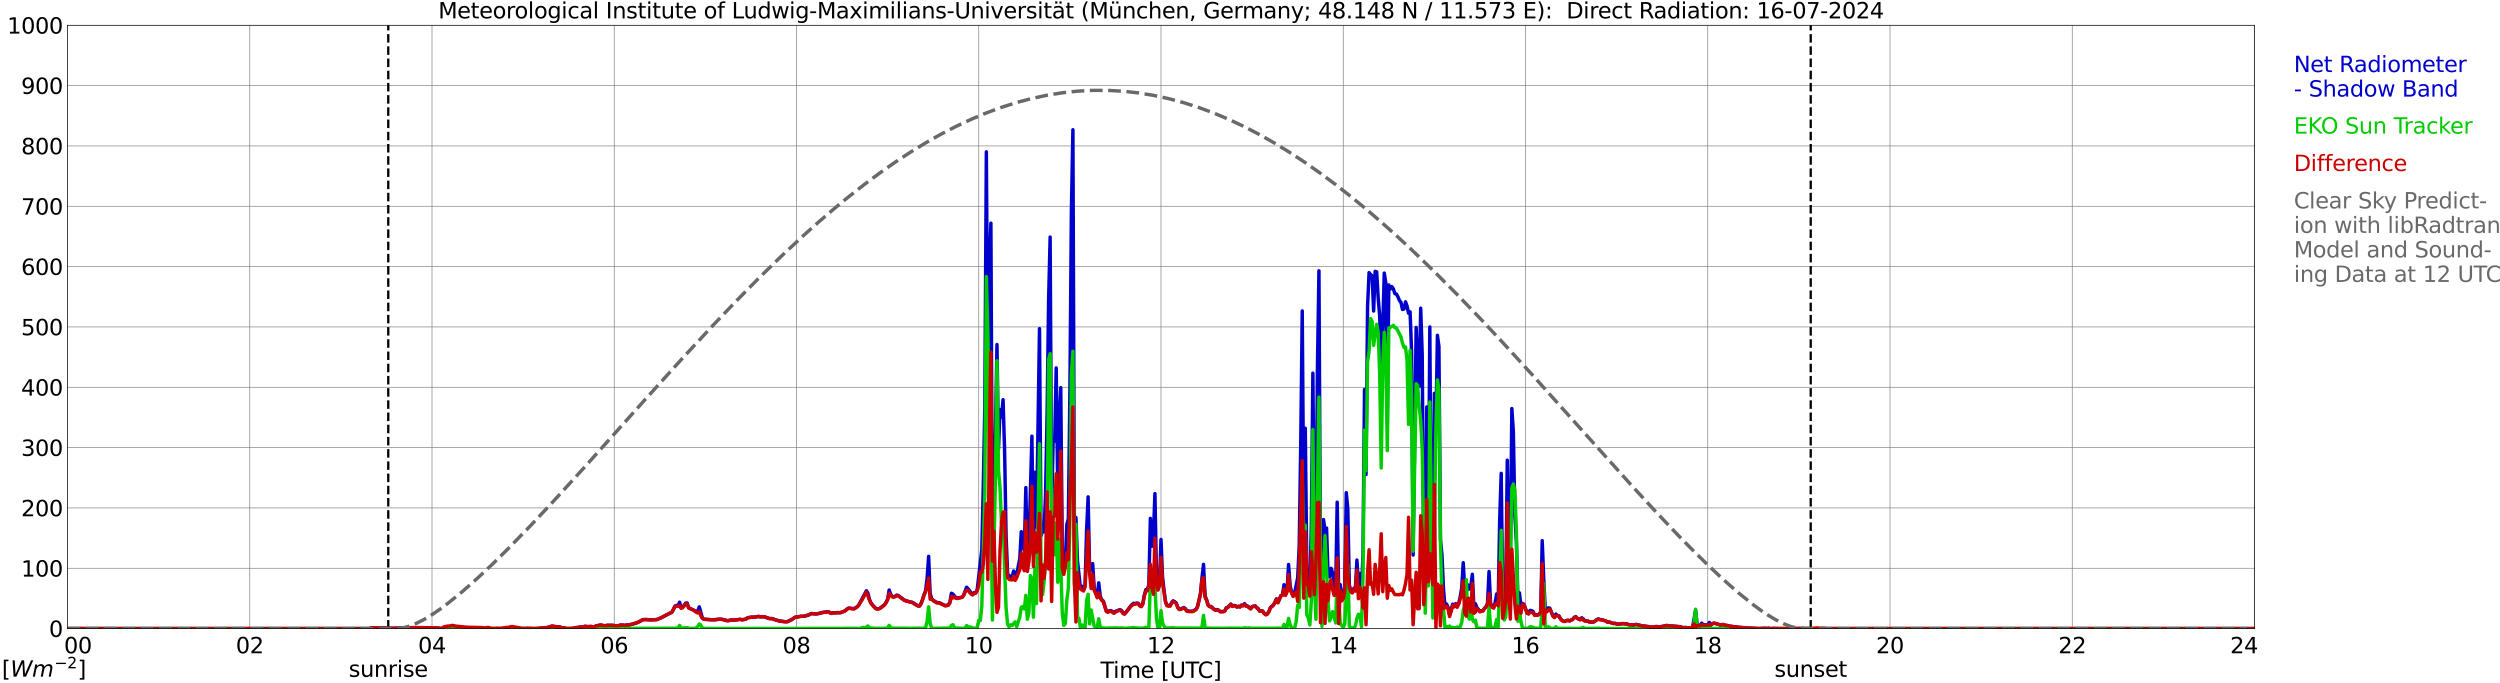 <?xml version="1.0" encoding="utf-8" standalone="no"?>
<!DOCTYPE svg PUBLIC "-//W3C//DTD SVG 1.1//EN"
  "http://www.w3.org/Graphics/SVG/1.1/DTD/svg11.dtd">
<svg xmlns:xlink="http://www.w3.org/1999/xlink" width="1085.4pt" height="296.64pt" viewBox="0 0 1085.4 296.64" xmlns="http://www.w3.org/2000/svg" version="1.1">
 <defs>
  <style type="text/css">*{stroke-linejoin: round; stroke-linecap: butt}</style>
 </defs>
 <g id="figure_1">
  <g id="patch_1">
   <path d="M 0 296.64 
L 1085.4 296.64 
L 1085.4 0 
L 0 0 
z
" style="fill: #ffffff"/>
  </g>
  <g id="axes_1">
   <g id="patch_2">
    <path d="M 29.306 272.909 
L 978.814 272.909 
L 978.814 10.976 
L 29.306 10.976 
z
" style="fill: #ffffff"/>
   </g>
   <g id="patch_3">
    <path d="M 978.814 272.909 
L 978.814 272.909 
L 978.814 10.976 
L 978.814 10.976 
z
" clip-path="url(#p5cf1143807)" style="fill: #d3d3d3; opacity: 0.25; stroke: #d3d3d3; stroke-linejoin: miter"/>
   </g>
   <g id="matplotlib.axis_1">
    <g id="xtick_1">
     <g id="line2d_1">
      <path d="M 29.306 272.909 
L 29.306 10.976 
" clip-path="url(#p5cf1143807)" style="fill: none; stroke: #808080; stroke-width: 0.3; stroke-linecap: square"/>
     </g>
     <g id="line2d_2"/>
     <g id="text_1">
      <!--    00 -->
      <g transform="translate(18.733 283.627) scale(0.095 -0.095)">
       <defs>
        <path id="DejaVuSans-20" transform="scale(0.016)"/>
        <path id="DejaVuSans-30" d="M 2034 4250 
Q 1547 4250 1301 3770 
Q 1056 3291 1056 2328 
Q 1056 1369 1301 889 
Q 1547 409 2034 409 
Q 2525 409 2770 889 
Q 3016 1369 3016 2328 
Q 3016 3291 2770 3770 
Q 2525 4250 2034 4250 
z
M 2034 4750 
Q 2819 4750 3233 4129 
Q 3647 3509 3647 2328 
Q 3647 1150 3233 529 
Q 2819 -91 2034 -91 
Q 1250 -91 836 529 
Q 422 1150 422 2328 
Q 422 3509 836 4129 
Q 1250 4750 2034 4750 
z
" transform="scale(0.016)"/>
       </defs>
       <use xlink:href="#DejaVuSans-20"/>
       <use xlink:href="#DejaVuSans-20" transform="translate(31.787 0)"/>
       <use xlink:href="#DejaVuSans-20" transform="translate(63.574 0)"/>
       <use xlink:href="#DejaVuSans-30" transform="translate(95.361 0)"/>
       <use xlink:href="#DejaVuSans-30" transform="translate(158.984 0)"/>
      </g>
     </g>
    </g>
    <g id="xtick_2">
     <g id="line2d_3">
      <path d="M 108.431 272.909 
L 108.431 10.976 
" clip-path="url(#p5cf1143807)" style="fill: none; stroke: #808080; stroke-width: 0.3; stroke-linecap: square"/>
     </g>
     <g id="line2d_4"/>
     <g id="text_2">
      <!-- 02 -->
      <g transform="translate(102.387 283.627) scale(0.095 -0.095)">
       <defs>
        <path id="DejaVuSans-32" d="M 1228 531 
L 3431 531 
L 3431 0 
L 469 0 
L 469 531 
Q 828 903 1448 1529 
Q 2069 2156 2228 2338 
Q 2531 2678 2651 2914 
Q 2772 3150 2772 3378 
Q 2772 3750 2511 3984 
Q 2250 4219 1831 4219 
Q 1534 4219 1204 4116 
Q 875 4013 500 3803 
L 500 4441 
Q 881 4594 1212 4672 
Q 1544 4750 1819 4750 
Q 2544 4750 2975 4387 
Q 3406 4025 3406 3419 
Q 3406 3131 3298 2873 
Q 3191 2616 2906 2266 
Q 2828 2175 2409 1742 
Q 1991 1309 1228 531 
z
" transform="scale(0.016)"/>
       </defs>
       <use xlink:href="#DejaVuSans-30"/>
       <use xlink:href="#DejaVuSans-32" transform="translate(63.623 0)"/>
      </g>
     </g>
    </g>
    <g id="xtick_3">
     <g id="line2d_5">
      <path d="M 187.557 272.909 
L 187.557 10.976 
" clip-path="url(#p5cf1143807)" style="fill: none; stroke: #808080; stroke-width: 0.3; stroke-linecap: square"/>
     </g>
     <g id="line2d_6"/>
     <g id="text_3">
      <!-- 04 -->
      <g transform="translate(181.513 283.627) scale(0.095 -0.095)">
       <defs>
        <path id="DejaVuSans-34" d="M 2419 4116 
L 825 1625 
L 2419 1625 
L 2419 4116 
z
M 2253 4666 
L 3047 4666 
L 3047 1625 
L 3713 1625 
L 3713 1100 
L 3047 1100 
L 3047 0 
L 2419 0 
L 2419 1100 
L 313 1100 
L 313 1709 
L 2253 4666 
z
" transform="scale(0.016)"/>
       </defs>
       <use xlink:href="#DejaVuSans-30"/>
       <use xlink:href="#DejaVuSans-34" transform="translate(63.623 0)"/>
      </g>
     </g>
    </g>
    <g id="xtick_4">
     <g id="line2d_7">
      <path d="M 266.683 272.909 
L 266.683 10.976 
" clip-path="url(#p5cf1143807)" style="fill: none; stroke: #808080; stroke-width: 0.3; stroke-linecap: square"/>
     </g>
     <g id="line2d_8"/>
     <g id="text_4">
      <!-- 06 -->
      <g transform="translate(260.638 283.627) scale(0.095 -0.095)">
       <defs>
        <path id="DejaVuSans-36" d="M 2113 2584 
Q 1688 2584 1439 2293 
Q 1191 2003 1191 1497 
Q 1191 994 1439 701 
Q 1688 409 2113 409 
Q 2538 409 2786 701 
Q 3034 994 3034 1497 
Q 3034 2003 2786 2293 
Q 2538 2584 2113 2584 
z
M 3366 4563 
L 3366 3988 
Q 3128 4100 2886 4159 
Q 2644 4219 2406 4219 
Q 1781 4219 1451 3797 
Q 1122 3375 1075 2522 
Q 1259 2794 1537 2939 
Q 1816 3084 2150 3084 
Q 2853 3084 3261 2657 
Q 3669 2231 3669 1497 
Q 3669 778 3244 343 
Q 2819 -91 2113 -91 
Q 1303 -91 875 529 
Q 447 1150 447 2328 
Q 447 3434 972 4092 
Q 1497 4750 2381 4750 
Q 2619 4750 2861 4703 
Q 3103 4656 3366 4563 
z
" transform="scale(0.016)"/>
       </defs>
       <use xlink:href="#DejaVuSans-30"/>
       <use xlink:href="#DejaVuSans-36" transform="translate(63.623 0)"/>
      </g>
     </g>
    </g>
    <g id="xtick_5">
     <g id="line2d_9">
      <path d="M 345.808 272.909 
L 345.808 10.976 
" clip-path="url(#p5cf1143807)" style="fill: none; stroke: #808080; stroke-width: 0.3; stroke-linecap: square"/>
     </g>
     <g id="line2d_10"/>
     <g id="text_5">
      <!-- 08 -->
      <g transform="translate(339.764 283.627) scale(0.095 -0.095)">
       <defs>
        <path id="DejaVuSans-38" d="M 2034 2216 
Q 1584 2216 1326 1975 
Q 1069 1734 1069 1313 
Q 1069 891 1326 650 
Q 1584 409 2034 409 
Q 2484 409 2743 651 
Q 3003 894 3003 1313 
Q 3003 1734 2745 1975 
Q 2488 2216 2034 2216 
z
M 1403 2484 
Q 997 2584 770 2862 
Q 544 3141 544 3541 
Q 544 4100 942 4425 
Q 1341 4750 2034 4750 
Q 2731 4750 3128 4425 
Q 3525 4100 3525 3541 
Q 3525 3141 3298 2862 
Q 3072 2584 2669 2484 
Q 3125 2378 3379 2068 
Q 3634 1759 3634 1313 
Q 3634 634 3220 271 
Q 2806 -91 2034 -91 
Q 1263 -91 848 271 
Q 434 634 434 1313 
Q 434 1759 690 2068 
Q 947 2378 1403 2484 
z
M 1172 3481 
Q 1172 3119 1398 2916 
Q 1625 2713 2034 2713 
Q 2441 2713 2670 2916 
Q 2900 3119 2900 3481 
Q 2900 3844 2670 4047 
Q 2441 4250 2034 4250 
Q 1625 4250 1398 4047 
Q 1172 3844 1172 3481 
z
" transform="scale(0.016)"/>
       </defs>
       <use xlink:href="#DejaVuSans-30"/>
       <use xlink:href="#DejaVuSans-38" transform="translate(63.623 0)"/>
      </g>
     </g>
    </g>
    <g id="xtick_6">
     <g id="line2d_11">
      <path d="M 424.934 272.909 
L 424.934 10.976 
" clip-path="url(#p5cf1143807)" style="fill: none; stroke: #808080; stroke-width: 0.3; stroke-linecap: square"/>
     </g>
     <g id="line2d_12"/>
     <g id="text_6">
      <!-- 10 -->
      <g transform="translate(418.89 283.627) scale(0.095 -0.095)">
       <defs>
        <path id="DejaVuSans-31" d="M 794 531 
L 1825 531 
L 1825 4091 
L 703 3866 
L 703 4441 
L 1819 4666 
L 2450 4666 
L 2450 531 
L 3481 531 
L 3481 0 
L 794 0 
L 794 531 
z
" transform="scale(0.016)"/>
       </defs>
       <use xlink:href="#DejaVuSans-31"/>
       <use xlink:href="#DejaVuSans-30" transform="translate(63.623 0)"/>
      </g>
     </g>
    </g>
    <g id="xtick_7">
     <g id="line2d_13">
      <path d="M 504.06 272.909 
L 504.06 10.976 
" clip-path="url(#p5cf1143807)" style="fill: none; stroke: #808080; stroke-width: 0.3; stroke-linecap: square"/>
     </g>
     <g id="line2d_14"/>
     <g id="text_7">
      <!-- 12 -->
      <g transform="translate(498.015 283.627) scale(0.095 -0.095)">
       <use xlink:href="#DejaVuSans-31"/>
       <use xlink:href="#DejaVuSans-32" transform="translate(63.623 0)"/>
      </g>
     </g>
    </g>
    <g id="xtick_8">
     <g id="line2d_15">
      <path d="M 583.185 272.909 
L 583.185 10.976 
" clip-path="url(#p5cf1143807)" style="fill: none; stroke: #808080; stroke-width: 0.3; stroke-linecap: square"/>
     </g>
     <g id="line2d_16"/>
     <g id="text_8">
      <!-- 14 -->
      <g transform="translate(577.141 283.627) scale(0.095 -0.095)">
       <use xlink:href="#DejaVuSans-31"/>
       <use xlink:href="#DejaVuSans-34" transform="translate(63.623 0)"/>
      </g>
     </g>
    </g>
    <g id="xtick_9">
     <g id="line2d_17">
      <path d="M 662.311 272.909 
L 662.311 10.976 
" clip-path="url(#p5cf1143807)" style="fill: none; stroke: #808080; stroke-width: 0.3; stroke-linecap: square"/>
     </g>
     <g id="line2d_18"/>
     <g id="text_9">
      <!-- 16 -->
      <g transform="translate(656.267 283.627) scale(0.095 -0.095)">
       <use xlink:href="#DejaVuSans-31"/>
       <use xlink:href="#DejaVuSans-36" transform="translate(63.623 0)"/>
      </g>
     </g>
    </g>
    <g id="xtick_10">
     <g id="line2d_19">
      <path d="M 741.437 272.909 
L 741.437 10.976 
" clip-path="url(#p5cf1143807)" style="fill: none; stroke: #808080; stroke-width: 0.3; stroke-linecap: square"/>
     </g>
     <g id="line2d_20"/>
     <g id="text_10">
      <!-- 18 -->
      <g transform="translate(735.392 283.627) scale(0.095 -0.095)">
       <use xlink:href="#DejaVuSans-31"/>
       <use xlink:href="#DejaVuSans-38" transform="translate(63.623 0)"/>
      </g>
     </g>
    </g>
    <g id="xtick_11">
     <g id="line2d_21">
      <path d="M 820.562 272.909 
L 820.562 10.976 
" clip-path="url(#p5cf1143807)" style="fill: none; stroke: #808080; stroke-width: 0.3; stroke-linecap: square"/>
     </g>
     <g id="line2d_22"/>
     <g id="text_11">
      <!-- 20 -->
      <g transform="translate(814.518 283.627) scale(0.095 -0.095)">
       <use xlink:href="#DejaVuSans-32"/>
       <use xlink:href="#DejaVuSans-30" transform="translate(63.623 0)"/>
      </g>
     </g>
    </g>
    <g id="xtick_12">
     <g id="line2d_23">
      <path d="M 899.688 272.909 
L 899.688 10.976 
" clip-path="url(#p5cf1143807)" style="fill: none; stroke: #808080; stroke-width: 0.3; stroke-linecap: square"/>
     </g>
     <g id="line2d_24"/>
     <g id="text_12">
      <!-- 22 -->
      <g transform="translate(893.644 283.627) scale(0.095 -0.095)">
       <use xlink:href="#DejaVuSans-32"/>
       <use xlink:href="#DejaVuSans-32" transform="translate(63.623 0)"/>
      </g>
     </g>
    </g>
    <g id="xtick_13">
     <g id="line2d_25">
      <path d="M 978.814 272.909 
L 978.814 10.976 
" clip-path="url(#p5cf1143807)" style="fill: none; stroke: #808080; stroke-width: 0.3; stroke-linecap: square"/>
     </g>
     <g id="line2d_26"/>
     <g id="text_13">
      <!-- 24    -->
      <g transform="translate(968.241 283.627) scale(0.095 -0.095)">
       <use xlink:href="#DejaVuSans-32"/>
       <use xlink:href="#DejaVuSans-34" transform="translate(63.623 0)"/>
       <use xlink:href="#DejaVuSans-20" transform="translate(127.246 0)"/>
       <use xlink:href="#DejaVuSans-20" transform="translate(159.033 0)"/>
       <use xlink:href="#DejaVuSans-20" transform="translate(190.82 0)"/>
      </g>
     </g>
    </g>
    <g id="text_14">
     <!-- Time [UTC] -->
     <g transform="translate(477.806 294.322) scale(0.095 -0.095)">
      <defs>
       <path id="DejaVuSans-54" d="M -19 4666 
L 3928 4666 
L 3928 4134 
L 2272 4134 
L 2272 0 
L 1638 0 
L 1638 4134 
L -19 4134 
L -19 4666 
z
" transform="scale(0.016)"/>
       <path id="DejaVuSans-69" d="M 603 3500 
L 1178 3500 
L 1178 0 
L 603 0 
L 603 3500 
z
M 603 4863 
L 1178 4863 
L 1178 4134 
L 603 4134 
L 603 4863 
z
" transform="scale(0.016)"/>
       <path id="DejaVuSans-6d" d="M 3328 2828 
Q 3544 3216 3844 3400 
Q 4144 3584 4550 3584 
Q 5097 3584 5394 3201 
Q 5691 2819 5691 2113 
L 5691 0 
L 5113 0 
L 5113 2094 
Q 5113 2597 4934 2840 
Q 4756 3084 4391 3084 
Q 3944 3084 3684 2787 
Q 3425 2491 3425 1978 
L 3425 0 
L 2847 0 
L 2847 2094 
Q 2847 2600 2669 2842 
Q 2491 3084 2119 3084 
Q 1678 3084 1418 2786 
Q 1159 2488 1159 1978 
L 1159 0 
L 581 0 
L 581 3500 
L 1159 3500 
L 1159 2956 
Q 1356 3278 1631 3431 
Q 1906 3584 2284 3584 
Q 2666 3584 2933 3390 
Q 3200 3197 3328 2828 
z
" transform="scale(0.016)"/>
       <path id="DejaVuSans-65" d="M 3597 1894 
L 3597 1613 
L 953 1613 
Q 991 1019 1311 708 
Q 1631 397 2203 397 
Q 2534 397 2845 478 
Q 3156 559 3463 722 
L 3463 178 
Q 3153 47 2828 -22 
Q 2503 -91 2169 -91 
Q 1331 -91 842 396 
Q 353 884 353 1716 
Q 353 2575 817 3079 
Q 1281 3584 2069 3584 
Q 2775 3584 3186 3129 
Q 3597 2675 3597 1894 
z
M 3022 2063 
Q 3016 2534 2758 2815 
Q 2500 3097 2075 3097 
Q 1594 3097 1305 2825 
Q 1016 2553 972 2059 
L 3022 2063 
z
" transform="scale(0.016)"/>
       <path id="DejaVuSans-5b" d="M 550 4863 
L 1875 4863 
L 1875 4416 
L 1125 4416 
L 1125 -397 
L 1875 -397 
L 1875 -844 
L 550 -844 
L 550 4863 
z
" transform="scale(0.016)"/>
       <path id="DejaVuSans-55" d="M 556 4666 
L 1191 4666 
L 1191 1831 
Q 1191 1081 1462 751 
Q 1734 422 2344 422 
Q 2950 422 3222 751 
Q 3494 1081 3494 1831 
L 3494 4666 
L 4128 4666 
L 4128 1753 
Q 4128 841 3676 375 
Q 3225 -91 2344 -91 
Q 1459 -91 1007 375 
Q 556 841 556 1753 
L 556 4666 
z
" transform="scale(0.016)"/>
       <path id="DejaVuSans-43" d="M 4122 4306 
L 4122 3641 
Q 3803 3938 3442 4084 
Q 3081 4231 2675 4231 
Q 1875 4231 1450 3742 
Q 1025 3253 1025 2328 
Q 1025 1406 1450 917 
Q 1875 428 2675 428 
Q 3081 428 3442 575 
Q 3803 722 4122 1019 
L 4122 359 
Q 3791 134 3420 21 
Q 3050 -91 2638 -91 
Q 1578 -91 968 557 
Q 359 1206 359 2328 
Q 359 3453 968 4101 
Q 1578 4750 2638 4750 
Q 3056 4750 3426 4639 
Q 3797 4528 4122 4306 
z
" transform="scale(0.016)"/>
       <path id="DejaVuSans-5d" d="M 1947 4863 
L 1947 -844 
L 622 -844 
L 622 -397 
L 1369 -397 
L 1369 4416 
L 622 4416 
L 622 4863 
L 1947 4863 
z
" transform="scale(0.016)"/>
      </defs>
      <use xlink:href="#DejaVuSans-54"/>
      <use xlink:href="#DejaVuSans-69" transform="translate(57.959 0)"/>
      <use xlink:href="#DejaVuSans-6d" transform="translate(85.742 0)"/>
      <use xlink:href="#DejaVuSans-65" transform="translate(183.154 0)"/>
      <use xlink:href="#DejaVuSans-20" transform="translate(244.678 0)"/>
      <use xlink:href="#DejaVuSans-5b" transform="translate(276.465 0)"/>
      <use xlink:href="#DejaVuSans-55" transform="translate(315.479 0)"/>
      <use xlink:href="#DejaVuSans-54" transform="translate(388.672 0)"/>
      <use xlink:href="#DejaVuSans-43" transform="translate(443.881 0)"/>
      <use xlink:href="#DejaVuSans-5d" transform="translate(513.705 0)"/>
     </g>
    </g>
   </g>
   <g id="matplotlib.axis_2">
    <g id="ytick_1">
     <g id="line2d_27">
      <path d="M 29.306 272.909 
L 978.814 272.909 
" clip-path="url(#p5cf1143807)" style="fill: none; stroke: #808080; stroke-width: 0.3; stroke-linecap: square"/>
     </g>
     <g id="line2d_28"/>
     <g id="text_15">
      <!-- 0 -->
      <g transform="translate(21.261 276.518) scale(0.095 -0.095)">
       <use xlink:href="#DejaVuSans-30"/>
      </g>
     </g>
    </g>
    <g id="ytick_2">
     <g id="line2d_29">
      <path d="M 29.306 246.715 
L 978.814 246.715 
" clip-path="url(#p5cf1143807)" style="fill: none; stroke: #808080; stroke-width: 0.3; stroke-linecap: square"/>
     </g>
     <g id="line2d_30"/>
     <g id="text_16">
      <!-- 100 -->
      <g transform="translate(9.173 250.325) scale(0.095 -0.095)">
       <use xlink:href="#DejaVuSans-31"/>
       <use xlink:href="#DejaVuSans-30" transform="translate(63.623 0)"/>
       <use xlink:href="#DejaVuSans-30" transform="translate(127.246 0)"/>
      </g>
     </g>
    </g>
    <g id="ytick_3">
     <g id="line2d_31">
      <path d="M 29.306 220.522 
L 978.814 220.522 
" clip-path="url(#p5cf1143807)" style="fill: none; stroke: #808080; stroke-width: 0.3; stroke-linecap: square"/>
     </g>
     <g id="line2d_32"/>
     <g id="text_17">
      <!-- 200 -->
      <g transform="translate(9.173 224.131) scale(0.095 -0.095)">
       <use xlink:href="#DejaVuSans-32"/>
       <use xlink:href="#DejaVuSans-30" transform="translate(63.623 0)"/>
       <use xlink:href="#DejaVuSans-30" transform="translate(127.246 0)"/>
      </g>
     </g>
    </g>
    <g id="ytick_4">
     <g id="line2d_33">
      <path d="M 29.306 194.329 
L 978.814 194.329 
" clip-path="url(#p5cf1143807)" style="fill: none; stroke: #808080; stroke-width: 0.3; stroke-linecap: square"/>
     </g>
     <g id="line2d_34"/>
     <g id="text_18">
      <!-- 300 -->
      <g transform="translate(9.173 197.938) scale(0.095 -0.095)">
       <defs>
        <path id="DejaVuSans-33" d="M 2597 2516 
Q 3050 2419 3304 2112 
Q 3559 1806 3559 1356 
Q 3559 666 3084 287 
Q 2609 -91 1734 -91 
Q 1441 -91 1130 -33 
Q 819 25 488 141 
L 488 750 
Q 750 597 1062 519 
Q 1375 441 1716 441 
Q 2309 441 2620 675 
Q 2931 909 2931 1356 
Q 2931 1769 2642 2001 
Q 2353 2234 1838 2234 
L 1294 2234 
L 1294 2753 
L 1863 2753 
Q 2328 2753 2575 2939 
Q 2822 3125 2822 3475 
Q 2822 3834 2567 4026 
Q 2313 4219 1838 4219 
Q 1578 4219 1281 4162 
Q 984 4106 628 3988 
L 628 4550 
Q 988 4650 1302 4700 
Q 1616 4750 1894 4750 
Q 2613 4750 3031 4423 
Q 3450 4097 3450 3541 
Q 3450 3153 3228 2886 
Q 3006 2619 2597 2516 
z
" transform="scale(0.016)"/>
       </defs>
       <use xlink:href="#DejaVuSans-33"/>
       <use xlink:href="#DejaVuSans-30" transform="translate(63.623 0)"/>
       <use xlink:href="#DejaVuSans-30" transform="translate(127.246 0)"/>
      </g>
     </g>
    </g>
    <g id="ytick_5">
     <g id="line2d_35">
      <path d="M 29.306 168.136 
L 978.814 168.136 
" clip-path="url(#p5cf1143807)" style="fill: none; stroke: #808080; stroke-width: 0.3; stroke-linecap: square"/>
     </g>
     <g id="line2d_36"/>
     <g id="text_19">
      <!-- 400 -->
      <g transform="translate(9.173 171.745) scale(0.095 -0.095)">
       <use xlink:href="#DejaVuSans-34"/>
       <use xlink:href="#DejaVuSans-30" transform="translate(63.623 0)"/>
       <use xlink:href="#DejaVuSans-30" transform="translate(127.246 0)"/>
      </g>
     </g>
    </g>
    <g id="ytick_6">
     <g id="line2d_37">
      <path d="M 29.306 141.942 
L 978.814 141.942 
" clip-path="url(#p5cf1143807)" style="fill: none; stroke: #808080; stroke-width: 0.3; stroke-linecap: square"/>
     </g>
     <g id="line2d_38"/>
     <g id="text_20">
      <!-- 500 -->
      <g transform="translate(9.173 145.551) scale(0.095 -0.095)">
       <defs>
        <path id="DejaVuSans-35" d="M 691 4666 
L 3169 4666 
L 3169 4134 
L 1269 4134 
L 1269 2991 
Q 1406 3038 1543 3061 
Q 1681 3084 1819 3084 
Q 2600 3084 3056 2656 
Q 3513 2228 3513 1497 
Q 3513 744 3044 326 
Q 2575 -91 1722 -91 
Q 1428 -91 1123 -41 
Q 819 9 494 109 
L 494 744 
Q 775 591 1075 516 
Q 1375 441 1709 441 
Q 2250 441 2565 725 
Q 2881 1009 2881 1497 
Q 2881 1984 2565 2268 
Q 2250 2553 1709 2553 
Q 1456 2553 1204 2497 
Q 953 2441 691 2322 
L 691 4666 
z
" transform="scale(0.016)"/>
       </defs>
       <use xlink:href="#DejaVuSans-35"/>
       <use xlink:href="#DejaVuSans-30" transform="translate(63.623 0)"/>
       <use xlink:href="#DejaVuSans-30" transform="translate(127.246 0)"/>
      </g>
     </g>
    </g>
    <g id="ytick_7">
     <g id="line2d_39">
      <path d="M 29.306 115.749 
L 978.814 115.749 
" clip-path="url(#p5cf1143807)" style="fill: none; stroke: #808080; stroke-width: 0.3; stroke-linecap: square"/>
     </g>
     <g id="line2d_40"/>
     <g id="text_21">
      <!-- 600 -->
      <g transform="translate(9.173 119.358) scale(0.095 -0.095)">
       <use xlink:href="#DejaVuSans-36"/>
       <use xlink:href="#DejaVuSans-30" transform="translate(63.623 0)"/>
       <use xlink:href="#DejaVuSans-30" transform="translate(127.246 0)"/>
      </g>
     </g>
    </g>
    <g id="ytick_8">
     <g id="line2d_41">
      <path d="M 29.306 89.556 
L 978.814 89.556 
" clip-path="url(#p5cf1143807)" style="fill: none; stroke: #808080; stroke-width: 0.3; stroke-linecap: square"/>
     </g>
     <g id="line2d_42"/>
     <g id="text_22">
      <!-- 700 -->
      <g transform="translate(9.173 93.165) scale(0.095 -0.095)">
       <defs>
        <path id="DejaVuSans-37" d="M 525 4666 
L 3525 4666 
L 3525 4397 
L 1831 0 
L 1172 0 
L 2766 4134 
L 525 4134 
L 525 4666 
z
" transform="scale(0.016)"/>
       </defs>
       <use xlink:href="#DejaVuSans-37"/>
       <use xlink:href="#DejaVuSans-30" transform="translate(63.623 0)"/>
       <use xlink:href="#DejaVuSans-30" transform="translate(127.246 0)"/>
      </g>
     </g>
    </g>
    <g id="ytick_9">
     <g id="line2d_43">
      <path d="M 29.306 63.362 
L 978.814 63.362 
" clip-path="url(#p5cf1143807)" style="fill: none; stroke: #808080; stroke-width: 0.3; stroke-linecap: square"/>
     </g>
     <g id="line2d_44"/>
     <g id="text_23">
      <!-- 800 -->
      <g transform="translate(9.173 66.972) scale(0.095 -0.095)">
       <use xlink:href="#DejaVuSans-38"/>
       <use xlink:href="#DejaVuSans-30" transform="translate(63.623 0)"/>
       <use xlink:href="#DejaVuSans-30" transform="translate(127.246 0)"/>
      </g>
     </g>
    </g>
    <g id="ytick_10">
     <g id="line2d_45">
      <path d="M 29.306 37.169 
L 978.814 37.169 
" clip-path="url(#p5cf1143807)" style="fill: none; stroke: #808080; stroke-width: 0.3; stroke-linecap: square"/>
     </g>
     <g id="line2d_46"/>
     <g id="text_24">
      <!-- 900 -->
      <g transform="translate(9.173 40.778) scale(0.095 -0.095)">
       <defs>
        <path id="DejaVuSans-39" d="M 703 97 
L 703 672 
Q 941 559 1184 500 
Q 1428 441 1663 441 
Q 2288 441 2617 861 
Q 2947 1281 2994 2138 
Q 2813 1869 2534 1725 
Q 2256 1581 1919 1581 
Q 1219 1581 811 2004 
Q 403 2428 403 3163 
Q 403 3881 828 4315 
Q 1253 4750 1959 4750 
Q 2769 4750 3195 4129 
Q 3622 3509 3622 2328 
Q 3622 1225 3098 567 
Q 2575 -91 1691 -91 
Q 1453 -91 1209 -44 
Q 966 3 703 97 
z
M 1959 2075 
Q 2384 2075 2632 2365 
Q 2881 2656 2881 3163 
Q 2881 3666 2632 3958 
Q 2384 4250 1959 4250 
Q 1534 4250 1286 3958 
Q 1038 3666 1038 3163 
Q 1038 2656 1286 2365 
Q 1534 2075 1959 2075 
z
" transform="scale(0.016)"/>
       </defs>
       <use xlink:href="#DejaVuSans-39"/>
       <use xlink:href="#DejaVuSans-30" transform="translate(63.623 0)"/>
       <use xlink:href="#DejaVuSans-30" transform="translate(127.246 0)"/>
      </g>
     </g>
    </g>
    <g id="ytick_11">
     <g id="line2d_47">
      <path d="M 29.306 10.976 
L 978.814 10.976 
" clip-path="url(#p5cf1143807)" style="fill: none; stroke: #808080; stroke-width: 0.3; stroke-linecap: square"/>
     </g>
     <g id="line2d_48"/>
     <g id="text_25">
      <!-- 1000 -->
      <g transform="translate(3.128 14.585) scale(0.095 -0.095)">
       <use xlink:href="#DejaVuSans-31"/>
       <use xlink:href="#DejaVuSans-30" transform="translate(63.623 0)"/>
       <use xlink:href="#DejaVuSans-30" transform="translate(127.246 0)"/>
       <use xlink:href="#DejaVuSans-30" transform="translate(190.869 0)"/>
      </g>
     </g>
    </g>
   </g>
   <g id="line2d_49">
    <path d="M 168.567 272.909 
L 168.567 10.976 
" clip-path="url(#p5cf1143807)" style="fill: none; stroke-dasharray: 3.7,1.6; stroke-dashoffset: 0; stroke: #000000"/>
   </g>
   <g id="line2d_50">
    <path d="M 786.143 272.909 
L 786.143 10.976 
" clip-path="url(#p5cf1143807)" style="fill: none; stroke-dasharray: 3.7,1.6; stroke-dashoffset: 0; stroke: #000000"/>
   </g>
   <g id="line2d_51">
    <path d="M 29.306 272.909 
L 160.523 272.909 
L 161.182 272.571 
L 161.841 272.539 
L 163.16 272.631 
L 164.479 272.681 
L 165.138 272.6 
L 169.754 272.773 
L 171.732 272.752 
L 178.985 272.503 
L 183.601 272.49 
L 184.26 272.6 
L 185.579 272.532 
L 188.216 272.642 
L 188.876 272.539 
L 190.854 272.794 
L 191.513 272.935 
L 192.832 273.684 
L 194.151 273.957 
L 195.47 274.04 
L 196.129 274.253 
L 196.788 274.232 
L 197.448 274.038 
L 200.085 273.744 
L 202.723 273.496 
L 204.042 273.454 
L 209.317 273.351 
L 209.976 273.202 
L 210.635 273.21 
L 211.954 273.435 
L 213.273 273.032 
L 214.592 273.042 
L 215.91 273.071 
L 217.229 273.019 
L 219.867 273.404 
L 220.526 273.393 
L 221.186 273.506 
L 221.845 273.757 
L 222.504 273.76 
L 225.801 273.194 
L 226.461 272.896 
L 227.12 272.804 
L 227.779 272.904 
L 229.098 272.786 
L 230.417 273.076 
L 231.736 272.901 
L 233.054 272.94 
L 236.351 272.503 
L 237.67 272.458 
L 239.648 271.83 
L 242.286 272.202 
L 242.945 272.105 
L 243.604 272.453 
L 246.242 272.89 
L 247.561 273.032 
L 248.88 272.754 
L 250.198 272.456 
L 250.858 272.443 
L 251.517 272.296 
L 252.836 272.186 
L 254.155 271.908 
L 254.814 272.05 
L 256.792 271.997 
L 257.451 272.149 
L 258.111 272.076 
L 258.77 271.759 
L 260.748 271.35 
L 262.726 271.714 
L 263.386 271.505 
L 266.023 271.487 
L 266.683 271.638 
L 268.661 271.649 
L 269.32 271.363 
L 270.639 271.397 
L 271.298 271.557 
L 271.958 271.353 
L 273.277 271.298 
L 275.255 270.8 
L 275.914 270.64 
L 277.892 269.729 
L 278.552 269.276 
L 279.211 269.006 
L 280.53 268.98 
L 282.508 269.119 
L 285.145 268.998 
L 287.124 268.176 
L 289.761 266.743 
L 291.739 265.779 
L 293.058 263.139 
L 293.717 262.824 
L 294.377 263.084 
L 295.036 261.465 
L 295.696 263.686 
L 296.355 263.684 
L 297.674 261.845 
L 298.333 261.792 
L 298.992 263.849 
L 302.289 265.507 
L 302.949 265.218 
L 303.608 263.463 
L 304.927 268.257 
L 305.586 268.815 
L 308.883 269.064 
L 310.861 268.982 
L 311.521 268.851 
L 313.499 268.872 
L 315.477 269.407 
L 316.136 269.438 
L 317.455 269.171 
L 318.774 269.2 
L 321.411 268.87 
L 322.071 269.079 
L 323.39 268.883 
L 324.049 268.621 
L 324.708 268.131 
L 325.368 268.089 
L 326.027 267.929 
L 327.346 267.932 
L 328.005 267.861 
L 329.324 267.589 
L 329.983 267.778 
L 331.961 267.793 
L 333.94 268.506 
L 335.258 268.561 
L 336.577 269.082 
L 338.555 269.627 
L 339.874 269.781 
L 340.533 269.899 
L 341.852 269.891 
L 343.83 268.935 
L 345.149 267.984 
L 347.787 267.539 
L 349.105 267.555 
L 350.424 267.193 
L 351.083 266.973 
L 351.743 266.58 
L 352.402 266.36 
L 354.38 266.549 
L 356.359 266.146 
L 357.018 265.926 
L 359.655 265.538 
L 360.315 266.015 
L 360.974 266.279 
L 361.634 266.033 
L 362.952 266.049 
L 363.612 265.915 
L 364.271 266.009 
L 364.93 265.962 
L 366.249 265.473 
L 366.909 265.153 
L 368.227 264.079 
L 368.887 263.985 
L 369.546 264.147 
L 370.865 264.234 
L 372.184 263.398 
L 372.843 262.678 
L 376.14 256.488 
L 376.799 257.452 
L 377.459 260.187 
L 378.118 261.674 
L 378.777 262.607 
L 380.096 264.037 
L 380.756 264.325 
L 381.415 264.281 
L 382.074 264.066 
L 383.393 263.057 
L 384.053 262.466 
L 384.712 261.52 
L 385.371 260.181 
L 386.031 256.156 
L 386.69 257.992 
L 387.349 258.963 
L 388.009 259.084 
L 388.668 258.851 
L 389.328 258.364 
L 389.987 258.552 
L 391.306 259.561 
L 392.624 260.504 
L 393.943 260.986 
L 395.262 261.376 
L 395.921 261.452 
L 396.581 261.756 
L 397.899 262.649 
L 398.559 263 
L 399.218 263.002 
L 399.878 262.002 
L 400.537 260.263 
L 401.196 258.136 
L 401.856 256.438 
L 402.515 251.087 
L 403.175 241.54 
L 403.834 257.798 
L 404.493 259.933 
L 405.153 260.624 
L 406.471 261.423 
L 407.131 261.633 
L 407.79 261.659 
L 410.428 262.927 
L 411.746 262.599 
L 412.406 261.431 
L 413.065 257.57 
L 413.725 257.942 
L 415.043 259.532 
L 415.703 259.629 
L 417.022 259.388 
L 417.681 259.239 
L 418.34 258.474 
L 419.659 254.953 
L 420.318 255.624 
L 421.637 257.387 
L 422.297 258.099 
L 422.956 257.282 
L 423.615 257.358 
L 424.275 255.977 
L 426.253 238.771 
L 426.912 210.498 
L 427.572 175.978 
L 428.231 65.921 
L 428.89 166.124 
L 429.55 116.019 
L 430.209 96.892 
L 430.869 239.905 
L 431.528 196.312 
L 432.187 188.09 
L 432.847 149.588 
L 433.506 194.981 
L 434.165 177.822 
L 434.825 181.185 
L 435.484 173.529 
L 436.144 195.123 
L 436.803 232.697 
L 437.462 248.858 
L 438.122 250.718 
L 438.781 250.058 
L 439.44 250.445 
L 440.1 247.892 
L 440.759 249.081 
L 441.419 249.95 
L 442.078 245.864 
L 442.737 242.587 
L 443.397 230.842 
L 444.056 236.398 
L 444.716 239.253 
L 445.375 211.692 
L 446.034 243.986 
L 446.694 237.273 
L 448.012 189.386 
L 448.672 240.956 
L 449.331 205.047 
L 449.991 228.836 
L 451.309 142.676 
L 451.969 232.589 
L 452.628 230.614 
L 453.287 230.871 
L 453.947 214.396 
L 454.606 179.875 
L 455.266 130.132 
L 455.925 102.933 
L 456.584 220.928 
L 457.244 190.594 
L 457.903 191.589 
L 458.563 159.746 
L 459.222 213.945 
L 459.881 183.608 
L 460.541 168.311 
L 461.2 239.931 
L 461.859 248.012 
L 462.519 244.117 
L 463.178 227.678 
L 463.838 225.334 
L 464.497 171.14 
L 465.156 91.305 
L 465.816 56.327 
L 466.475 234.064 
L 467.134 224.7 
L 467.794 243.507 
L 469.113 255.522 
L 469.772 254.56 
L 470.431 255.558 
L 471.091 254.364 
L 471.75 230.468 
L 472.409 215.726 
L 473.069 247.061 
L 473.728 247.446 
L 474.388 244.699 
L 475.047 255.231 
L 476.366 258.984 
L 477.025 253.039 
L 477.685 258.874 
L 478.344 260.399 
L 479.003 260.92 
L 480.322 265.258 
L 480.981 265.627 
L 481.641 265.216 
L 482.3 265.082 
L 483.619 265.936 
L 484.278 265.412 
L 485.597 264.92 
L 486.256 264.679 
L 486.916 265.025 
L 487.575 266.182 
L 488.235 266.515 
L 488.894 265.792 
L 490.872 263.12 
L 491.532 262.421 
L 492.191 261.913 
L 492.85 262.036 
L 493.51 261.811 
L 494.169 261.897 
L 494.828 262.89 
L 495.488 263.225 
L 496.147 262.078 
L 496.807 258.508 
L 497.466 256.019 
L 498.125 256.211 
L 498.785 253.657 
L 499.444 225.056 
L 500.103 237.171 
L 500.763 232.548 
L 501.422 214.314 
L 502.082 248.575 
L 502.741 255.946 
L 503.4 253.583 
L 504.06 234.216 
L 504.719 250.372 
L 505.379 256.394 
L 506.038 261.242 
L 506.697 262.83 
L 508.016 262.89 
L 508.675 261.614 
L 509.335 260.852 
L 509.994 261.211 
L 510.654 261.774 
L 511.313 263.566 
L 511.972 264.496 
L 512.632 264.417 
L 513.95 263.757 
L 514.61 264.202 
L 515.269 265.166 
L 516.588 265.355 
L 517.907 265.352 
L 519.226 264.535 
L 519.885 263.427 
L 521.204 257.727 
L 521.863 250.752 
L 522.522 245.018 
L 523.182 258.738 
L 523.841 260.333 
L 524.501 262.651 
L 525.16 263.288 
L 525.819 263.314 
L 527.138 264.535 
L 527.797 264.799 
L 528.457 264.637 
L 529.116 264.936 
L 529.776 265.512 
L 531.094 265.473 
L 531.754 265.177 
L 532.413 263.877 
L 533.073 263.649 
L 534.391 262.259 
L 535.051 263.133 
L 535.71 262.845 
L 536.369 262.987 
L 537.029 263.453 
L 537.688 263.188 
L 538.348 263.429 
L 539.007 262.667 
L 539.666 262.919 
L 540.326 262.083 
L 540.985 262.919 
L 541.644 263.102 
L 542.304 263.581 
L 542.963 264.236 
L 543.623 263.39 
L 544.282 263.128 
L 544.941 263.05 
L 545.601 263.773 
L 546.26 264.247 
L 546.919 265.308 
L 547.579 265.122 
L 548.238 265.31 
L 548.898 266.326 
L 549.557 266.798 
L 550.216 266.523 
L 550.876 265.483 
L 551.535 263.791 
L 552.854 262.644 
L 553.513 261.499 
L 554.173 259.993 
L 554.832 261.523 
L 556.151 258.529 
L 556.81 258.206 
L 557.47 253.864 
L 558.129 257.8 
L 558.788 256.342 
L 559.448 245.065 
L 560.107 254.152 
L 560.766 257.18 
L 561.426 258.806 
L 562.085 257.368 
L 563.404 250.851 
L 564.063 237.155 
L 564.723 193.011 
L 565.382 135.001 
L 566.042 225.075 
L 566.701 185.926 
L 567.36 246.495 
L 568.02 250.034 
L 568.679 257.229 
L 569.338 227.521 
L 569.998 162.022 
L 570.657 237.139 
L 571.317 240.275 
L 571.976 159.903 
L 572.635 117.585 
L 573.295 245.178 
L 573.954 252.145 
L 574.613 225.57 
L 575.273 230.295 
L 575.932 229.273 
L 576.592 249.578 
L 577.251 250.451 
L 577.91 246.739 
L 578.57 248.662 
L 579.229 253.355 
L 579.889 255.579 
L 580.548 218.023 
L 581.207 258.131 
L 581.867 253.824 
L 582.526 259.545 
L 583.185 259.456 
L 583.845 254.534 
L 584.504 213.914 
L 585.164 221.004 
L 585.823 253.911 
L 586.482 256.585 
L 587.142 257.185 
L 587.801 255.404 
L 588.46 255.49 
L 589.12 243.148 
L 589.779 253.688 
L 590.439 248.963 
L 591.098 256.41 
L 591.757 240.898 
L 592.417 169.086 
L 593.076 206.011 
L 593.736 133.078 
L 594.395 118.373 
L 595.054 119.196 
L 595.714 119.722 
L 596.373 135.038 
L 597.032 117.821 
L 597.692 118.041 
L 598.351 129.356 
L 599.011 137.222 
L 599.67 162.019 
L 600.329 142.178 
L 600.989 118.565 
L 601.648 122.727 
L 602.307 182.45 
L 602.967 123.704 
L 603.626 125.48 
L 604.286 124.419 
L 604.945 125.446 
L 605.604 127.476 
L 606.264 127.67 
L 606.923 128.846 
L 607.582 130.449 
L 608.242 131.263 
L 608.901 134.357 
L 609.561 134.158 
L 610.22 131.038 
L 610.879 132.856 
L 611.539 136.004 
L 612.198 135.37 
L 612.858 152.833 
L 613.517 240.974 
L 614.836 142.154 
L 615.495 158.84 
L 616.154 167.727 
L 616.814 133.799 
L 617.473 154.096 
L 618.133 244.989 
L 618.792 246.896 
L 619.451 176.672 
L 620.111 234.02 
L 620.77 141.947 
L 621.429 243.963 
L 622.089 249.22 
L 622.748 170.776 
L 623.408 186.091 
L 624.067 145.583 
L 624.726 150.471 
L 625.386 234.09 
L 626.045 240.953 
L 626.705 255.729 
L 627.364 263.576 
L 628.023 262.235 
L 628.683 263.639 
L 629.342 266.575 
L 630.001 265.182 
L 630.661 262.316 
L 631.32 263.105 
L 631.98 262.099 
L 632.639 262.963 
L 633.298 262.101 
L 633.958 259.136 
L 634.617 255.223 
L 635.276 244.3 
L 635.936 255.996 
L 636.595 257.054 
L 637.255 253.898 
L 637.914 255.786 
L 638.573 254.424 
L 639.233 249.324 
L 639.892 263.296 
L 640.552 262.112 
L 641.211 263.71 
L 642.53 265.441 
L 643.189 265.15 
L 643.848 265.129 
L 644.508 264.069 
L 645.167 263.435 
L 645.827 261.866 
L 646.486 248.122 
L 647.145 261.999 
L 647.805 263.157 
L 648.464 263.77 
L 649.123 261.661 
L 649.783 257.89 
L 650.442 262.45 
L 651.102 225.617 
L 651.761 205.519 
L 652.42 258.696 
L 653.08 261.509 
L 653.739 256.273 
L 654.399 199.795 
L 655.058 246.867 
L 655.717 243.698 
L 656.377 177.379 
L 657.036 187.259 
L 657.695 223.647 
L 658.355 235.107 
L 659.014 260.035 
L 659.674 257.389 
L 660.333 263.175 
L 660.992 261.952 
L 661.652 262.371 
L 662.97 266.078 
L 663.63 266.384 
L 664.289 265.025 
L 664.949 265.124 
L 665.608 265.48 
L 666.267 267.005 
L 666.927 266.908 
L 667.586 267.002 
L 668.246 266.596 
L 668.905 265.583 
L 669.564 234.74 
L 670.224 251.26 
L 670.883 264.485 
L 671.542 265.538 
L 672.202 263.93 
L 672.861 264.045 
L 674.18 267.314 
L 674.839 268.045 
L 675.499 266.612 
L 676.158 267.222 
L 676.817 267.385 
L 677.477 268.595 
L 678.136 269.344 
L 678.796 269.671 
L 679.455 269.737 
L 680.114 269.43 
L 680.774 269.257 
L 681.433 269.504 
L 682.752 268.925 
L 683.411 268.089 
L 684.071 267.686 
L 684.73 268.39 
L 686.049 269.027 
L 686.708 268.207 
L 687.368 268.684 
L 688.027 269.519 
L 689.346 269.587 
L 690.005 269.999 
L 691.324 270.08 
L 691.983 269.975 
L 692.643 269.548 
L 693.302 268.961 
L 693.961 268.689 
L 694.621 268.967 
L 695.28 269.014 
L 697.258 269.601 
L 697.918 270.106 
L 698.577 270.025 
L 699.896 270.475 
L 700.555 270.682 
L 701.215 270.62 
L 701.874 270.889 
L 702.533 270.984 
L 704.511 270.73 
L 706.49 270.923 
L 707.149 271.23 
L 709.127 271.356 
L 710.446 271.104 
L 713.083 271.769 
L 714.402 271.869 
L 716.38 272.154 
L 717.04 272.317 
L 718.358 272.17 
L 719.018 271.987 
L 720.337 272.199 
L 721.655 271.95 
L 723.633 271.544 
L 724.952 271.848 
L 725.612 271.769 
L 729.568 272.11 
L 730.227 272.388 
L 730.887 272.503 
L 731.546 272.432 
L 733.524 272.566 
L 734.184 272.555 
L 734.843 272.327 
L 736.162 264.98 
L 736.821 271.039 
L 737.48 271.5 
L 738.14 271.552 
L 738.799 270.557 
L 739.459 271.146 
L 740.118 271.298 
L 740.777 271.287 
L 741.437 271.434 
L 742.096 270.232 
L 742.756 271.101 
L 744.074 270.512 
L 745.393 270.842 
L 746.712 271.306 
L 747.371 271.329 
L 748.031 271.109 
L 748.69 271.403 
L 750.009 271.583 
L 751.327 271.913 
L 751.987 271.942 
L 752.646 272.089 
L 753.965 272.141 
L 754.624 272.327 
L 759.24 272.684 
L 762.537 272.833 
L 763.856 272.917 
L 765.834 272.762 
L 767.153 272.872 
L 767.812 272.733 
L 768.471 272.914 
L 769.131 272.925 
L 769.79 272.822 
L 774.406 272.982 
L 775.725 272.993 
L 777.043 273.014 
L 778.362 272.972 
L 779.021 272.89 
L 780.34 272.901 
L 781 272.841 
L 781.659 272.922 
L 782.978 272.822 
L 783.637 273.045 
L 786.275 272.935 
L 786.934 273.055 
L 787.593 273.045 
L 788.912 273.186 
L 790.231 273.079 
L 792.209 273.087 
L 792.868 272.909 
L 978.154 272.909 
L 978.154 272.909 
" clip-path="url(#p5cf1143807)" style="fill: none; stroke: #0000cc; stroke-width: 1.5; stroke-linecap: square"/>
   </g>
   <g id="line2d_52">
    <path d="M 28.646 272.922 
L 51.065 272.921 
L 244.923 272.888 
L 293.058 272.764 
L 293.717 272.618 
L 294.377 272.803 
L 295.036 271.53 
L 295.696 272.49 
L 296.355 272.752 
L 297.014 272.572 
L 297.674 272.629 
L 298.333 272.477 
L 298.992 272.782 
L 299.652 272.852 
L 300.311 272.79 
L 301.63 272.842 
L 302.289 272.592 
L 302.949 271.981 
L 303.608 270.91 
L 304.267 271.439 
L 304.927 272.727 
L 306.246 272.857 
L 329.983 272.837 
L 337.896 272.86 
L 368.887 272.803 
L 371.524 272.793 
L 373.502 272.857 
L 374.162 272.549 
L 374.821 272.412 
L 375.481 272.569 
L 376.14 272.349 
L 376.799 271.755 
L 377.459 272.567 
L 379.437 272.788 
L 380.756 272.789 
L 382.734 272.823 
L 384.712 272.751 
L 385.371 272.656 
L 386.031 271.507 
L 386.69 272.389 
L 387.349 272.756 
L 390.646 272.733 
L 395.921 272.811 
L 397.24 272.75 
L 400.537 272.74 
L 401.196 272.71 
L 401.856 272.461 
L 402.515 269.81 
L 403.175 263.482 
L 403.834 270.551 
L 404.493 272.795 
L 412.406 272.668 
L 413.065 271.582 
L 413.725 271.231 
L 414.384 272.5 
L 415.043 272.661 
L 418.34 272.812 
L 419 272.645 
L 419.659 271.61 
L 420.318 272.254 
L 420.978 272.187 
L 421.637 272.322 
L 422.297 272.72 
L 422.956 272.652 
L 423.615 272.778 
L 424.275 272.438 
L 424.934 269.299 
L 425.593 269.428 
L 426.253 263.265 
L 427.572 214.084 
L 428.231 120.102 
L 428.89 144.78 
L 429.55 201.599 
L 430.209 216.943 
L 430.869 269.197 
L 432.187 206.99 
L 432.847 156.648 
L 433.506 204.247 
L 434.165 211.591 
L 434.825 227.496 
L 435.484 223.943 
L 436.144 245.973 
L 436.803 263.948 
L 437.462 271.055 
L 438.122 272.123 
L 438.781 271.257 
L 439.44 271.578 
L 440.1 270.624 
L 440.759 270.003 
L 441.419 272.044 
L 442.737 268.027 
L 443.397 263.625 
L 444.056 263.361 
L 444.716 264.376 
L 445.375 258.486 
L 446.034 268.836 
L 446.694 266.172 
L 447.353 249.893 
L 448.012 251.212 
L 448.672 267.948 
L 449.331 246.661 
L 449.991 262.063 
L 451.309 192.652 
L 451.969 244.625 
L 452.628 258.18 
L 453.287 252.724 
L 453.947 243.697 
L 454.606 239.167 
L 455.266 156.005 
L 455.925 153.589 
L 456.584 232.668 
L 457.244 238.742 
L 457.903 240.821 
L 458.563 226.972 
L 459.222 252.786 
L 459.881 234.148 
L 460.541 245.379 
L 461.2 266.293 
L 461.859 271.542 
L 462.519 270.77 
L 463.178 260.624 
L 463.838 255.235 
L 464.497 227.237 
L 465.156 162.358 
L 465.816 152.528 
L 466.475 254.003 
L 467.134 227.585 
L 467.794 267.781 
L 468.453 268.575 
L 469.113 272.661 
L 469.772 271.336 
L 471.091 272.524 
L 471.75 260.814 
L 472.409 258.049 
L 473.069 270.848 
L 473.728 264.842 
L 475.047 271.845 
L 476.366 272.354 
L 477.025 268.632 
L 477.685 272.216 
L 478.344 272.612 
L 480.322 272.735 
L 481.641 272.659 
L 484.938 272.623 
L 485.597 272.71 
L 486.916 272.601 
L 488.235 272.795 
L 489.553 272.72 
L 491.532 272.57 
L 492.191 272.46 
L 492.85 272.606 
L 494.169 272.638 
L 494.828 272.754 
L 496.807 272.664 
L 497.466 272.361 
L 498.125 272.59 
L 498.785 272.322 
L 499.444 252.999 
L 500.103 255.067 
L 500.763 247.457 
L 501.422 253.551 
L 502.082 268.518 
L 502.741 272.661 
L 503.4 272.506 
L 504.06 265.14 
L 504.719 270.474 
L 505.379 271.855 
L 506.038 272.65 
L 507.357 272.655 
L 509.335 272.524 
L 509.994 272.684 
L 521.204 272.696 
L 521.863 272.198 
L 522.522 267.182 
L 523.182 272.341 
L 523.841 272.716 
L 527.138 272.768 
L 529.116 272.759 
L 530.435 272.798 
L 533.732 272.731 
L 539.666 272.756 
L 540.326 272.536 
L 541.644 272.735 
L 542.304 272.583 
L 542.963 272.775 
L 551.535 272.756 
L 553.513 272.784 
L 554.832 272.713 
L 556.151 272.812 
L 556.81 272.608 
L 557.47 271.07 
L 558.129 272.202 
L 558.788 272.258 
L 559.448 268.488 
L 560.107 271.132 
L 560.766 272.728 
L 561.426 272.794 
L 562.085 272.598 
L 562.745 269.961 
L 563.404 262.67 
L 564.063 263.752 
L 564.723 243.434 
L 565.382 207.89 
L 566.042 238.283 
L 566.701 228.017 
L 567.36 266.917 
L 568.02 268.307 
L 568.679 271.309 
L 569.338 260.895 
L 569.998 186.514 
L 570.657 251.889 
L 571.317 268.892 
L 571.976 214.493 
L 572.635 172.381 
L 573.295 247.731 
L 573.954 271.974 
L 574.613 245.884 
L 575.273 232.553 
L 576.592 261.695 
L 577.251 269.571 
L 577.91 267.93 
L 578.57 265.558 
L 579.229 267.778 
L 579.889 270.453 
L 580.548 248.76 
L 581.867 270.483 
L 582.526 271.586 
L 583.185 272.438 
L 583.845 270.876 
L 585.164 245.236 
L 585.823 271.805 
L 586.482 272.565 
L 587.142 272.649 
L 587.801 272.475 
L 588.46 271.772 
L 589.12 268.476 
L 589.779 266.68 
L 590.439 266.943 
L 591.098 272.202 
L 591.757 249.875 
L 592.417 186.744 
L 593.076 204.319 
L 593.736 157.06 
L 594.395 152.588 
L 595.054 138.337 
L 595.714 139.546 
L 596.373 149.954 
L 597.692 140.825 
L 598.351 144.434 
L 599.011 162.449 
L 599.67 203.172 
L 600.329 158.189 
L 600.989 144.28 
L 601.648 153.563 
L 602.307 195.644 
L 602.967 142.391 
L 603.626 142.093 
L 604.945 141.246 
L 605.604 142.23 
L 606.264 142.417 
L 608.242 146.24 
L 608.901 149.04 
L 609.561 150.844 
L 610.22 150.647 
L 610.879 156.406 
L 611.539 184.305 
L 612.198 152.126 
L 612.858 173.857 
L 613.517 239.276 
L 614.836 166.586 
L 615.495 167.448 
L 616.154 176.369 
L 616.814 182.762 
L 617.473 195.289 
L 618.133 234.558 
L 618.792 266.205 
L 619.451 232.753 
L 620.111 254.369 
L 620.77 174.541 
L 622.089 268.308 
L 622.748 233.326 
L 623.408 185.879 
L 624.067 164.924 
L 624.726 168.979 
L 625.386 235.278 
L 626.045 259.407 
L 626.705 264.481 
L 627.364 272.697 
L 628.023 272.015 
L 628.683 272.189 
L 629.342 271.807 
L 630.001 272.576 
L 630.661 272.392 
L 631.32 272.539 
L 631.98 272.54 
L 632.639 272.215 
L 633.298 272.75 
L 633.958 272.063 
L 634.617 270.263 
L 635.276 264.96 
L 635.936 262.662 
L 636.595 251.665 
L 637.255 267.025 
L 637.914 268.828 
L 638.573 261.62 
L 639.233 268.915 
L 639.892 269.925 
L 640.552 269.23 
L 641.211 272.546 
L 641.87 272.716 
L 643.848 272.775 
L 645.167 272.784 
L 645.827 272.548 
L 646.486 263.445 
L 647.145 272.251 
L 647.805 272.358 
L 648.464 272.654 
L 649.123 272.1 
L 649.783 268.947 
L 650.442 272.325 
L 651.102 254.288 
L 651.761 230.281 
L 652.42 263.162 
L 653.08 269.171 
L 653.739 267.846 
L 654.399 254.33 
L 655.058 263.844 
L 655.717 247.842 
L 656.377 211.845 
L 657.036 210.115 
L 657.695 213.149 
L 658.355 230.935 
L 659.014 269.756 
L 659.674 265.329 
L 660.333 269.832 
L 660.992 272.577 
L 662.311 272.828 
L 663.63 272.719 
L 664.289 272.105 
L 665.608 272.321 
L 666.267 272.77 
L 666.927 272.705 
L 668.246 272.823 
L 668.905 272.696 
L 670.224 253.325 
L 670.883 272.513 
L 671.542 272.835 
L 672.202 272.135 
L 673.521 272.8 
L 674.839 272.846 
L 675.499 272.125 
L 676.158 272.786 
L 679.455 272.833 
L 680.774 272.832 
L 681.433 272.764 
L 682.092 272.866 
L 684.071 272.852 
L 686.049 272.857 
L 687.368 272.404 
L 688.027 272.837 
L 693.302 272.802 
L 693.961 272.7 
L 694.621 272.872 
L 716.38 272.882 
L 730.227 272.891 
L 734.843 272.846 
L 735.502 270.386 
L 736.162 264.526 
L 736.821 272.355 
L 737.48 272.723 
L 738.14 272.756 
L 738.799 272.24 
L 739.459 272.618 
L 740.118 272.768 
L 741.437 272.841 
L 742.096 271.964 
L 742.756 272.603 
L 743.415 272.85 
L 748.69 272.891 
L 796.165 272.912 
L 978.154 272.917 
L 978.154 272.917 
" clip-path="url(#p5cf1143807)" style="fill: none; stroke: #00cc00; stroke-width: 1.5; stroke-linecap: square"/>
   </g>
   <g id="line2d_53">
    <path d="M 29.306 272.893 
L 58.978 272.897 
L 160.523 272.908 
L 161.182 272.57 
L 161.841 272.538 
L 163.16 272.63 
L 164.479 272.68 
L 165.138 272.599 
L 169.754 272.772 
L 171.732 272.752 
L 178.985 272.503 
L 183.601 272.491 
L 184.26 272.601 
L 185.579 272.532 
L 188.216 272.643 
L 188.876 272.54 
L 191.513 272.878 
L 192.832 272.127 
L 194.151 271.854 
L 195.47 271.771 
L 196.129 271.556 
L 196.788 271.578 
L 197.448 271.773 
L 200.085 272.067 
L 202.723 272.316 
L 204.042 272.357 
L 209.317 272.461 
L 209.976 272.611 
L 210.635 272.604 
L 211.954 272.378 
L 213.273 272.779 
L 213.932 272.829 
L 215.91 272.737 
L 217.229 272.79 
L 219.867 272.404 
L 220.526 272.414 
L 221.186 272.302 
L 221.845 272.047 
L 222.504 272.046 
L 225.801 272.61 
L 226.461 272.904 
L 227.12 272.815 
L 227.779 272.904 
L 229.098 272.793 
L 229.757 272.821 
L 230.417 272.73 
L 231.736 272.908 
L 237.67 272.462 
L 239.648 271.831 
L 242.286 272.207 
L 242.945 272.114 
L 243.604 272.47 
L 246.242 272.908 
L 247.561 272.765 
L 248.22 272.855 
L 249.539 272.619 
L 250.198 272.474 
L 250.858 272.46 
L 251.517 272.309 
L 252.836 272.201 
L 254.155 271.917 
L 254.814 272.059 
L 256.792 272.006 
L 257.451 272.165 
L 258.111 272.094 
L 258.77 271.772 
L 260.748 271.364 
L 262.726 271.73 
L 263.386 271.519 
L 266.023 271.505 
L 266.683 271.661 
L 268.661 271.674 
L 269.32 271.382 
L 270.639 271.415 
L 271.298 271.576 
L 271.958 271.362 
L 273.277 271.311 
L 277.233 270.104 
L 279.211 269.021 
L 280.53 268.988 
L 282.508 269.117 
L 285.145 268.999 
L 287.124 268.191 
L 289.761 266.754 
L 291.739 265.787 
L 293.058 263.283 
L 293.717 263.115 
L 294.377 263.19 
L 295.036 262.844 
L 295.696 264.105 
L 296.355 263.84 
L 297.014 263.133 
L 297.674 262.124 
L 298.333 262.224 
L 298.992 263.976 
L 300.971 264.788 
L 301.63 265.23 
L 302.289 265.824 
L 302.949 266.146 
L 303.608 265.462 
L 304.267 267.327 
L 304.927 268.439 
L 305.586 268.882 
L 310.202 269.136 
L 312.839 268.788 
L 314.818 269.206 
L 315.477 269.466 
L 316.136 269.487 
L 317.455 269.22 
L 318.774 269.239 
L 320.093 269.087 
L 321.411 268.896 
L 322.071 269.113 
L 323.39 268.92 
L 324.049 268.661 
L 324.708 268.184 
L 325.368 268.146 
L 326.027 267.992 
L 327.346 267.996 
L 329.324 267.654 
L 329.983 267.849 
L 330.643 267.835 
L 331.302 267.707 
L 331.961 267.842 
L 333.94 268.583 
L 335.258 268.601 
L 336.577 269.13 
L 338.555 269.675 
L 339.874 269.82 
L 340.533 269.942 
L 341.852 269.934 
L 343.83 268.973 
L 345.149 268.033 
L 347.787 267.599 
L 349.105 267.6 
L 349.765 267.355 
L 351.083 267.016 
L 351.743 266.624 
L 352.402 266.405 
L 354.38 266.587 
L 356.359 266.176 
L 357.018 265.959 
L 358.996 265.708 
L 359.655 265.588 
L 360.315 266.078 
L 360.974 266.34 
L 361.634 266.071 
L 362.952 266.104 
L 363.612 265.971 
L 364.271 266.073 
L 364.93 266.02 
L 366.249 265.529 
L 366.909 265.233 
L 367.568 264.62 
L 368.227 264.178 
L 368.887 264.09 
L 369.546 264.277 
L 370.865 264.369 
L 372.184 263.478 
L 372.843 262.747 
L 373.502 261.52 
L 374.162 260.631 
L 376.14 257.048 
L 376.799 258.606 
L 377.459 260.528 
L 378.118 261.935 
L 379.437 263.462 
L 380.096 264.193 
L 380.756 264.445 
L 381.415 264.358 
L 382.074 264.147 
L 383.393 263.131 
L 384.053 262.594 
L 384.712 261.678 
L 385.371 260.435 
L 386.031 257.558 
L 386.69 258.511 
L 387.349 259.116 
L 388.009 259.261 
L 388.668 259.059 
L 389.328 258.571 
L 389.987 258.77 
L 390.646 259.173 
L 392.624 260.661 
L 393.284 260.946 
L 395.921 261.55 
L 397.24 262.38 
L 398.559 263.122 
L 399.218 263.148 
L 399.878 262.123 
L 400.537 260.431 
L 401.196 258.334 
L 401.856 256.887 
L 402.515 254.186 
L 403.175 250.966 
L 403.834 260.156 
L 404.493 260.047 
L 405.153 260.747 
L 406.471 261.642 
L 407.131 261.829 
L 407.79 261.816 
L 410.428 263.087 
L 411.746 262.8 
L 412.406 261.672 
L 413.065 258.897 
L 413.725 259.62 
L 414.384 259.144 
L 415.043 259.779 
L 415.703 259.856 
L 417.681 259.351 
L 418.34 258.571 
L 419 257.003 
L 419.659 256.252 
L 420.318 256.279 
L 420.978 257.247 
L 421.637 257.974 
L 422.297 258.288 
L 422.956 257.539 
L 423.615 257.489 
L 424.275 256.448 
L 424.934 254.129 
L 425.593 248.379 
L 426.253 248.415 
L 426.912 244.898 
L 427.572 234.802 
L 428.231 218.728 
L 428.89 251.565 
L 429.55 187.328 
L 430.209 152.858 
L 430.869 243.617 
L 431.528 230.626 
L 432.187 254.008 
L 432.847 265.849 
L 433.506 263.642 
L 434.165 239.139 
L 434.825 226.598 
L 435.484 222.494 
L 436.144 222.058 
L 436.803 241.658 
L 437.462 250.711 
L 438.122 251.503 
L 438.781 251.71 
L 439.44 251.777 
L 440.1 250.177 
L 440.759 251.987 
L 441.419 250.815 
L 442.078 248.914 
L 442.737 247.469 
L 443.397 240.126 
L 444.056 245.946 
L 444.716 247.786 
L 445.375 226.115 
L 446.034 248.059 
L 446.694 244.01 
L 447.353 235.759 
L 448.012 211.083 
L 448.672 245.916 
L 449.331 231.295 
L 449.991 239.681 
L 450.65 235.293 
L 451.309 222.932 
L 451.969 260.873 
L 452.628 245.343 
L 453.287 251.056 
L 453.947 243.607 
L 454.606 213.617 
L 455.266 247.035 
L 455.925 222.252 
L 456.584 261.169 
L 457.244 224.76 
L 457.903 223.676 
L 458.563 205.683 
L 459.222 234.068 
L 459.881 222.368 
L 460.541 195.841 
L 461.2 246.547 
L 461.859 249.379 
L 462.519 246.256 
L 463.178 239.963 
L 463.838 243.007 
L 464.497 216.811 
L 465.156 201.856 
L 465.816 176.708 
L 466.475 252.97 
L 467.134 270.024 
L 467.794 248.635 
L 468.453 253.962 
L 469.113 255.77 
L 470.431 256.581 
L 471.091 254.749 
L 472.409 230.586 
L 473.069 249.122 
L 473.728 255.514 
L 474.388 249.416 
L 475.047 256.295 
L 475.706 257.753 
L 476.366 259.539 
L 477.025 257.316 
L 477.685 259.567 
L 478.344 260.695 
L 479.003 261.168 
L 480.322 265.432 
L 480.981 265.88 
L 481.641 265.465 
L 482.3 265.351 
L 483.619 266.277 
L 484.278 265.726 
L 485.597 265.119 
L 486.256 264.908 
L 486.916 265.333 
L 487.575 266.35 
L 488.235 266.629 
L 490.213 264.263 
L 490.872 263.376 
L 491.532 262.76 
L 492.191 262.361 
L 492.85 262.339 
L 493.51 262.104 
L 494.169 262.168 
L 494.828 263.044 
L 495.488 263.397 
L 496.147 262.326 
L 496.807 258.752 
L 497.466 256.567 
L 498.125 256.53 
L 498.785 254.243 
L 499.444 244.966 
L 500.103 255.013 
L 500.763 257.999 
L 501.422 233.673 
L 502.082 252.966 
L 502.741 256.193 
L 503.4 253.987 
L 504.06 241.985 
L 504.719 252.807 
L 506.038 261.501 
L 506.697 263.032 
L 507.357 263.167 
L 508.016 263.178 
L 508.675 261.921 
L 509.335 261.236 
L 509.994 261.435 
L 510.654 261.994 
L 511.313 263.743 
L 511.972 264.659 
L 512.632 264.55 
L 513.95 263.991 
L 514.61 264.401 
L 515.269 265.361 
L 516.588 265.552 
L 517.907 265.512 
L 519.226 264.711 
L 519.885 263.654 
L 521.204 257.94 
L 521.863 251.463 
L 522.522 250.745 
L 523.182 259.306 
L 523.841 260.526 
L 524.501 262.814 
L 525.16 263.41 
L 525.819 263.462 
L 527.138 264.676 
L 527.797 264.967 
L 528.457 264.79 
L 529.116 265.086 
L 529.776 265.612 
L 531.094 265.614 
L 531.754 265.325 
L 532.413 264.031 
L 533.073 263.802 
L 534.391 262.426 
L 535.051 263.292 
L 535.71 262.992 
L 536.369 263.121 
L 537.029 263.602 
L 537.688 263.334 
L 538.348 263.579 
L 539.007 262.86 
L 539.666 263.071 
L 540.326 262.456 
L 540.985 263.208 
L 541.644 263.276 
L 542.304 263.907 
L 542.963 264.37 
L 543.623 263.532 
L 544.282 263.284 
L 544.941 263.155 
L 545.601 263.879 
L 546.26 264.383 
L 546.919 265.4 
L 547.579 265.213 
L 548.238 265.438 
L 548.898 266.437 
L 549.557 266.934 
L 550.216 266.7 
L 550.876 265.659 
L 551.535 263.943 
L 552.854 262.781 
L 553.513 261.624 
L 554.173 260.155 
L 554.832 261.718 
L 556.151 258.626 
L 556.81 258.507 
L 557.47 255.702 
L 558.129 258.507 
L 558.788 256.992 
L 559.448 249.486 
L 560.107 255.929 
L 561.426 258.921 
L 562.085 257.679 
L 562.745 256.939 
L 563.404 261.09 
L 564.063 246.312 
L 565.382 200.02 
L 566.042 259.7 
L 566.701 230.818 
L 567.36 252.487 
L 568.02 254.636 
L 568.679 258.83 
L 569.338 239.534 
L 570.657 258.159 
L 571.317 244.291 
L 571.976 218.319 
L 572.635 218.113 
L 573.295 270.356 
L 573.954 253.08 
L 574.613 252.594 
L 575.273 270.651 
L 575.932 253.721 
L 576.592 260.792 
L 577.251 253.789 
L 577.91 251.718 
L 578.57 256.012 
L 579.229 258.487 
L 579.889 258.035 
L 580.548 242.172 
L 581.207 270.754 
L 581.867 256.25 
L 582.526 260.868 
L 583.185 259.926 
L 583.845 256.567 
L 584.504 228.586 
L 585.164 248.677 
L 585.823 255.015 
L 586.482 256.929 
L 587.142 257.445 
L 587.801 255.837 
L 588.46 256.627 
L 589.12 247.58 
L 589.779 259.917 
L 590.439 254.928 
L 591.098 257.116 
L 591.757 263.932 
L 592.417 255.251 
L 593.076 271.216 
L 593.736 248.927 
L 594.395 238.694 
L 595.054 253.767 
L 595.714 253.085 
L 596.373 257.993 
L 597.032 245.035 
L 597.692 250.125 
L 598.351 257.831 
L 599.011 247.682 
L 599.67 231.756 
L 600.329 256.898 
L 600.989 247.194 
L 601.648 242.072 
L 602.307 259.715 
L 602.967 254.222 
L 603.626 256.296 
L 604.286 255.661 
L 604.945 257.108 
L 605.604 258.154 
L 607.582 258.199 
L 608.242 257.932 
L 608.901 258.225 
L 609.561 256.222 
L 610.22 253.3 
L 610.879 249.359 
L 611.539 224.608 
L 612.198 256.154 
L 612.858 251.886 
L 613.517 271.211 
L 614.836 248.477 
L 615.495 264.301 
L 616.154 264.267 
L 616.814 223.945 
L 617.473 231.716 
L 618.133 262.478 
L 618.792 253.6 
L 619.451 216.828 
L 620.111 252.559 
L 620.77 240.315 
L 621.429 248.021 
L 622.089 253.821 
L 622.748 210.358 
L 623.408 272.696 
L 624.067 253.568 
L 624.726 254.401 
L 625.386 271.721 
L 626.045 254.455 
L 626.705 264.156 
L 627.364 263.788 
L 628.023 263.129 
L 628.683 264.358 
L 629.342 267.677 
L 630.001 265.514 
L 630.661 262.833 
L 631.32 263.475 
L 631.98 262.467 
L 632.639 263.657 
L 633.298 262.26 
L 634.617 257.869 
L 635.276 252.25 
L 635.936 266.242 
L 636.595 267.52 
L 637.255 259.782 
L 637.914 259.867 
L 638.573 265.713 
L 639.233 253.318 
L 639.892 266.28 
L 640.552 265.791 
L 641.211 264.073 
L 642.53 265.651 
L 643.189 265.297 
L 643.848 265.263 
L 644.508 264.188 
L 645.167 263.559 
L 645.827 262.227 
L 646.486 257.586 
L 647.145 262.657 
L 647.805 263.708 
L 648.464 264.025 
L 649.123 262.47 
L 649.783 261.851 
L 650.442 263.033 
L 651.102 244.237 
L 651.761 248.147 
L 652.42 268.443 
L 653.08 265.247 
L 653.739 261.336 
L 654.399 218.375 
L 655.058 255.932 
L 655.717 268.765 
L 656.377 238.443 
L 657.695 262.411 
L 658.355 268.737 
L 659.014 263.188 
L 659.674 264.969 
L 660.333 266.252 
L 660.992 262.283 
L 661.652 262.546 
L 662.97 266.164 
L 663.63 266.574 
L 664.289 265.829 
L 664.949 265.855 
L 665.608 266.068 
L 666.267 267.144 
L 667.586 267.113 
L 668.246 266.682 
L 668.905 265.795 
L 669.564 244.658 
L 670.224 270.844 
L 670.883 264.881 
L 671.542 265.612 
L 672.202 264.703 
L 672.861 264.495 
L 673.521 265.67 
L 674.18 267.408 
L 674.839 268.108 
L 675.499 267.395 
L 676.158 267.345 
L 676.817 267.476 
L 677.477 268.658 
L 678.136 269.41 
L 678.796 269.773 
L 679.455 269.813 
L 680.114 269.486 
L 680.774 269.334 
L 681.433 269.648 
L 682.092 269.235 
L 682.752 269.003 
L 683.411 268.259 
L 684.071 267.743 
L 684.73 268.433 
L 686.049 269.079 
L 686.708 268.474 
L 687.368 269.189 
L 688.027 269.591 
L 689.346 269.641 
L 690.005 270.05 
L 691.324 270.128 
L 691.983 270.028 
L 693.302 269.068 
L 693.961 268.898 
L 695.939 269.269 
L 697.258 269.627 
L 697.918 270.138 
L 698.577 270.057 
L 699.896 270.544 
L 700.555 270.722 
L 701.215 270.651 
L 701.874 270.919 
L 702.533 271.02 
L 704.511 270.76 
L 706.49 270.954 
L 707.149 271.26 
L 709.127 271.386 
L 710.446 271.133 
L 713.083 271.797 
L 714.402 271.895 
L 716.38 272.181 
L 717.04 272.349 
L 718.358 272.199 
L 719.018 272.014 
L 720.337 272.231 
L 722.974 271.774 
L 723.633 271.565 
L 724.952 271.866 
L 725.612 271.786 
L 729.568 272.126 
L 730.227 272.406 
L 730.887 272.52 
L 731.546 272.449 
L 733.524 272.586 
L 734.184 272.578 
L 734.843 272.39 
L 735.502 270.884 
L 736.162 272.455 
L 736.821 271.593 
L 738.14 271.705 
L 738.799 271.226 
L 739.459 271.437 
L 741.437 271.502 
L 742.096 271.177 
L 742.756 271.407 
L 743.415 270.87 
L 744.074 270.553 
L 745.393 270.859 
L 746.712 271.323 
L 747.371 271.348 
L 748.031 271.131 
L 748.69 271.42 
L 750.009 271.597 
L 751.327 271.926 
L 751.987 271.954 
L 752.646 272.111 
L 753.965 272.151 
L 754.624 272.337 
L 759.24 272.692 
L 762.537 272.84 
L 763.856 272.895 
L 766.493 272.809 
L 767.153 272.877 
L 767.812 272.738 
L 768.471 272.899 
L 778.362 272.833 
L 779.021 272.903 
L 781 272.854 
L 782.318 272.843 
L 785.615 272.834 
L 786.275 272.884 
L 786.934 272.763 
L 787.593 272.774 
L 788.912 272.633 
L 790.231 272.741 
L 792.209 272.733 
L 792.868 272.906 
L 978.154 272.901 
L 978.154 272.901 
" clip-path="url(#p5cf1143807)" style="fill: none; stroke: #cc0000; stroke-width: 1.5; stroke-linecap: square"/>
   </g>
   <g id="line2d_54">
    <path d="M 29.306 272.909 
L 171.073 272.909 
L 174.37 272.731 
L 177.666 271.891 
L 180.963 270.56 
L 184.26 268.855 
L 187.557 266.854 
L 190.854 264.614 
L 194.151 262.178 
L 200.745 256.837 
L 207.339 251.009 
L 213.932 244.808 
L 220.526 238.312 
L 230.417 228.143 
L 240.308 217.593 
L 253.495 203.135 
L 279.87 173.7 
L 296.355 155.482 
L 309.543 141.266 
L 319.433 130.91 
L 329.324 120.88 
L 339.215 111.232 
L 349.105 102.016 
L 355.699 96.137 
L 362.293 90.486 
L 368.887 85.075 
L 375.481 79.917 
L 382.074 75.024 
L 388.668 70.407 
L 395.262 66.076 
L 401.856 62.041 
L 408.45 58.31 
L 415.043 54.893 
L 421.637 51.797 
L 428.231 49.027 
L 434.825 46.592 
L 441.419 44.496 
L 448.012 42.743 
L 454.606 41.338 
L 461.2 40.283 
L 467.794 39.581 
L 474.388 39.233 
L 480.981 39.241 
L 487.575 39.604 
L 494.169 40.322 
L 500.763 41.392 
L 507.357 42.812 
L 513.95 44.581 
L 520.544 46.692 
L 527.138 49.143 
L 533.732 51.928 
L 540.326 55.039 
L 546.919 58.472 
L 553.513 62.217 
L 560.107 66.268 
L 566.701 70.613 
L 573.295 75.246 
L 579.889 80.153 
L 586.482 85.325 
L 593.076 90.751 
L 599.67 96.416 
L 606.264 102.309 
L 612.858 108.416 
L 622.748 117.946 
L 632.639 127.875 
L 642.53 138.147 
L 652.42 148.707 
L 665.608 163.131 
L 685.389 185.188 
L 708.468 210.871 
L 718.358 221.614 
L 728.249 232.053 
L 734.843 238.782 
L 741.437 245.272 
L 748.031 251.462 
L 754.624 257.271 
L 761.218 262.58 
L 764.515 264.994 
L 767.812 267.204 
L 771.109 269.165 
L 774.406 270.818 
L 777.703 272.077 
L 781 272.815 
L 787.593 272.909 
L 975.517 272.909 
L 975.517 272.909 
" clip-path="url(#p5cf1143807)" style="fill: none; stroke-dasharray: 5.55,2.4; stroke-dashoffset: 0; stroke: #696969; stroke-width: 1.5"/>
   </g>
   <g id="patch_4">
    <path d="M 29.306 272.909 
L 29.306 10.976 
" style="fill: none; stroke: #000000; stroke-width: 0.3; stroke-linejoin: miter; stroke-linecap: square"/>
   </g>
   <g id="patch_5">
    <path d="M 978.814 272.909 
L 978.814 10.976 
" style="fill: none; stroke: #000000; stroke-width: 0.3; stroke-linejoin: miter; stroke-linecap: square"/>
   </g>
   <g id="patch_6">
    <path d="M 29.306 272.909 
L 978.814 272.909 
" style="fill: none; stroke: #000000; stroke-width: 0.3; stroke-linejoin: miter; stroke-linecap: square"/>
   </g>
   <g id="patch_7">
    <path d="M 29.306 10.976 
L 978.814 10.976 
" style="fill: none; stroke: #000000; stroke-width: 0.3; stroke-linejoin: miter; stroke-linecap: square"/>
   </g>
   <g id="text_26">
    <!-- sunrise -->
    <g transform="translate(151.402 293.863) scale(0.095 -0.095)">
     <defs>
      <path id="DejaVuSans-73" d="M 2834 3397 
L 2834 2853 
Q 2591 2978 2328 3040 
Q 2066 3103 1784 3103 
Q 1356 3103 1142 2972 
Q 928 2841 928 2578 
Q 928 2378 1081 2264 
Q 1234 2150 1697 2047 
L 1894 2003 
Q 2506 1872 2764 1633 
Q 3022 1394 3022 966 
Q 3022 478 2636 193 
Q 2250 -91 1575 -91 
Q 1294 -91 989 -36 
Q 684 19 347 128 
L 347 722 
Q 666 556 975 473 
Q 1284 391 1588 391 
Q 1994 391 2212 530 
Q 2431 669 2431 922 
Q 2431 1156 2273 1281 
Q 2116 1406 1581 1522 
L 1381 1569 
Q 847 1681 609 1914 
Q 372 2147 372 2553 
Q 372 3047 722 3315 
Q 1072 3584 1716 3584 
Q 2034 3584 2315 3537 
Q 2597 3491 2834 3397 
z
" transform="scale(0.016)"/>
      <path id="DejaVuSans-75" d="M 544 1381 
L 544 3500 
L 1119 3500 
L 1119 1403 
Q 1119 906 1312 657 
Q 1506 409 1894 409 
Q 2359 409 2629 706 
Q 2900 1003 2900 1516 
L 2900 3500 
L 3475 3500 
L 3475 0 
L 2900 0 
L 2900 538 
Q 2691 219 2414 64 
Q 2138 -91 1772 -91 
Q 1169 -91 856 284 
Q 544 659 544 1381 
z
M 1991 3584 
L 1991 3584 
z
" transform="scale(0.016)"/>
      <path id="DejaVuSans-6e" d="M 3513 2113 
L 3513 0 
L 2938 0 
L 2938 2094 
Q 2938 2591 2744 2837 
Q 2550 3084 2163 3084 
Q 1697 3084 1428 2787 
Q 1159 2491 1159 1978 
L 1159 0 
L 581 0 
L 581 3500 
L 1159 3500 
L 1159 2956 
Q 1366 3272 1645 3428 
Q 1925 3584 2291 3584 
Q 2894 3584 3203 3211 
Q 3513 2838 3513 2113 
z
" transform="scale(0.016)"/>
      <path id="DejaVuSans-72" d="M 2631 2963 
Q 2534 3019 2420 3045 
Q 2306 3072 2169 3072 
Q 1681 3072 1420 2755 
Q 1159 2438 1159 1844 
L 1159 0 
L 581 0 
L 581 3500 
L 1159 3500 
L 1159 2956 
Q 1341 3275 1631 3429 
Q 1922 3584 2338 3584 
Q 2397 3584 2469 3576 
Q 2541 3569 2628 3553 
L 2631 2963 
z
" transform="scale(0.016)"/>
     </defs>
     <use xlink:href="#DejaVuSans-73"/>
     <use xlink:href="#DejaVuSans-75" transform="translate(52.1 0)"/>
     <use xlink:href="#DejaVuSans-6e" transform="translate(115.479 0)"/>
     <use xlink:href="#DejaVuSans-72" transform="translate(178.857 0)"/>
     <use xlink:href="#DejaVuSans-69" transform="translate(219.971 0)"/>
     <use xlink:href="#DejaVuSans-73" transform="translate(247.754 0)"/>
     <use xlink:href="#DejaVuSans-65" transform="translate(299.854 0)"/>
    </g>
   </g>
   <g id="text_27">
    <!-- sunset -->
    <g transform="translate(770.388 293.863) scale(0.095 -0.095)">
     <defs>
      <path id="DejaVuSans-74" d="M 1172 4494 
L 1172 3500 
L 2356 3500 
L 2356 3053 
L 1172 3053 
L 1172 1153 
Q 1172 725 1289 603 
Q 1406 481 1766 481 
L 2356 481 
L 2356 0 
L 1766 0 
Q 1100 0 847 248 
Q 594 497 594 1153 
L 594 3053 
L 172 3053 
L 172 3500 
L 594 3500 
L 594 4494 
L 1172 4494 
z
" transform="scale(0.016)"/>
     </defs>
     <use xlink:href="#DejaVuSans-73"/>
     <use xlink:href="#DejaVuSans-75" transform="translate(52.1 0)"/>
     <use xlink:href="#DejaVuSans-6e" transform="translate(115.479 0)"/>
     <use xlink:href="#DejaVuSans-73" transform="translate(178.857 0)"/>
     <use xlink:href="#DejaVuSans-65" transform="translate(230.957 0)"/>
     <use xlink:href="#DejaVuSans-74" transform="translate(292.48 0)"/>
    </g>
   </g>
   <g id="text_28">
    <!-- [$Wm^{-2}$] -->
    <g transform="translate(0.821 293.863) scale(0.095 -0.095)">
     <defs>
      <path id="DejaVuSans-Oblique-57" d="M 616 4666 
L 1228 4666 
L 1453 697 
L 3213 4666 
L 3916 4666 
L 4147 697 
L 5888 4666 
L 6528 4666 
L 4453 0 
L 3659 0 
L 3444 3891 
L 1697 0 
L 903 0 
L 616 4666 
z
" transform="scale(0.016)"/>
      <path id="DejaVuSans-Oblique-6d" d="M 5747 2113 
L 5338 0 
L 4763 0 
L 5166 2094 
Q 5191 2228 5203 2325 
Q 5216 2422 5216 2491 
Q 5216 2772 5059 2928 
Q 4903 3084 4622 3084 
Q 4203 3084 3875 2770 
Q 3547 2456 3450 1953 
L 3066 0 
L 2491 0 
L 2900 2094 
Q 2925 2209 2937 2307 
Q 2950 2406 2950 2484 
Q 2950 2769 2794 2926 
Q 2638 3084 2363 3084 
Q 1938 3084 1609 2770 
Q 1281 2456 1184 1953 
L 800 0 
L 225 0 
L 909 3500 
L 1484 3500 
L 1375 2956 
Q 1609 3263 1923 3423 
Q 2238 3584 2597 3584 
Q 2978 3584 3223 3384 
Q 3469 3184 3519 2828 
Q 3781 3197 4126 3390 
Q 4472 3584 4856 3584 
Q 5306 3584 5551 3325 
Q 5797 3066 5797 2591 
Q 5797 2488 5784 2364 
Q 5772 2241 5747 2113 
z
" transform="scale(0.016)"/>
      <path id="DejaVuSans-2212" d="M 678 2272 
L 4684 2272 
L 4684 1741 
L 678 1741 
L 678 2272 
z
" transform="scale(0.016)"/>
     </defs>
     <use xlink:href="#DejaVuSans-5b" transform="translate(0 0.766)"/>
     <use xlink:href="#DejaVuSans-Oblique-57" transform="translate(39.014 0.766)"/>
     <use xlink:href="#DejaVuSans-Oblique-6d" transform="translate(137.891 0.766)"/>
     <use xlink:href="#DejaVuSans-2212" transform="translate(239.953 39.047) scale(0.7)"/>
     <use xlink:href="#DejaVuSans-32" transform="translate(298.605 39.047) scale(0.7)"/>
     <use xlink:href="#DejaVuSans-5d" transform="translate(345.875 0.766)"/>
    </g>
   </g>
   <g id="text_29">
    <!-- Net Radiometer  -->
    <g style="fill: #0000cc" transform="translate(995.905 31.291) scale(0.095 -0.095)">
     <defs>
      <path id="DejaVuSans-4e" d="M 628 4666 
L 1478 4666 
L 3547 763 
L 3547 4666 
L 4159 4666 
L 4159 0 
L 3309 0 
L 1241 3903 
L 1241 0 
L 628 0 
L 628 4666 
z
" transform="scale(0.016)"/>
      <path id="DejaVuSans-52" d="M 2841 2188 
Q 3044 2119 3236 1894 
Q 3428 1669 3622 1275 
L 4263 0 
L 3584 0 
L 2988 1197 
Q 2756 1666 2539 1819 
Q 2322 1972 1947 1972 
L 1259 1972 
L 1259 0 
L 628 0 
L 628 4666 
L 2053 4666 
Q 2853 4666 3247 4331 
Q 3641 3997 3641 3322 
Q 3641 2881 3436 2590 
Q 3231 2300 2841 2188 
z
M 1259 4147 
L 1259 2491 
L 2053 2491 
Q 2509 2491 2742 2702 
Q 2975 2913 2975 3322 
Q 2975 3731 2742 3939 
Q 2509 4147 2053 4147 
L 1259 4147 
z
" transform="scale(0.016)"/>
      <path id="DejaVuSans-61" d="M 2194 1759 
Q 1497 1759 1228 1600 
Q 959 1441 959 1056 
Q 959 750 1161 570 
Q 1363 391 1709 391 
Q 2188 391 2477 730 
Q 2766 1069 2766 1631 
L 2766 1759 
L 2194 1759 
z
M 3341 1997 
L 3341 0 
L 2766 0 
L 2766 531 
Q 2569 213 2275 61 
Q 1981 -91 1556 -91 
Q 1019 -91 701 211 
Q 384 513 384 1019 
Q 384 1609 779 1909 
Q 1175 2209 1959 2209 
L 2766 2209 
L 2766 2266 
Q 2766 2663 2505 2880 
Q 2244 3097 1772 3097 
Q 1472 3097 1187 3025 
Q 903 2953 641 2809 
L 641 3341 
Q 956 3463 1253 3523 
Q 1550 3584 1831 3584 
Q 2591 3584 2966 3190 
Q 3341 2797 3341 1997 
z
" transform="scale(0.016)"/>
      <path id="DejaVuSans-64" d="M 2906 2969 
L 2906 4863 
L 3481 4863 
L 3481 0 
L 2906 0 
L 2906 525 
Q 2725 213 2448 61 
Q 2172 -91 1784 -91 
Q 1150 -91 751 415 
Q 353 922 353 1747 
Q 353 2572 751 3078 
Q 1150 3584 1784 3584 
Q 2172 3584 2448 3432 
Q 2725 3281 2906 2969 
z
M 947 1747 
Q 947 1113 1208 752 
Q 1469 391 1925 391 
Q 2381 391 2643 752 
Q 2906 1113 2906 1747 
Q 2906 2381 2643 2742 
Q 2381 3103 1925 3103 
Q 1469 3103 1208 2742 
Q 947 2381 947 1747 
z
" transform="scale(0.016)"/>
      <path id="DejaVuSans-6f" d="M 1959 3097 
Q 1497 3097 1228 2736 
Q 959 2375 959 1747 
Q 959 1119 1226 758 
Q 1494 397 1959 397 
Q 2419 397 2687 759 
Q 2956 1122 2956 1747 
Q 2956 2369 2687 2733 
Q 2419 3097 1959 3097 
z
M 1959 3584 
Q 2709 3584 3137 3096 
Q 3566 2609 3566 1747 
Q 3566 888 3137 398 
Q 2709 -91 1959 -91 
Q 1206 -91 779 398 
Q 353 888 353 1747 
Q 353 2609 779 3096 
Q 1206 3584 1959 3584 
z
" transform="scale(0.016)"/>
     </defs>
     <use xlink:href="#DejaVuSans-4e"/>
     <use xlink:href="#DejaVuSans-65" transform="translate(74.805 0)"/>
     <use xlink:href="#DejaVuSans-74" transform="translate(136.328 0)"/>
     <use xlink:href="#DejaVuSans-20" transform="translate(175.537 0)"/>
     <use xlink:href="#DejaVuSans-52" transform="translate(207.324 0)"/>
     <use xlink:href="#DejaVuSans-61" transform="translate(274.557 0)"/>
     <use xlink:href="#DejaVuSans-64" transform="translate(335.836 0)"/>
     <use xlink:href="#DejaVuSans-69" transform="translate(399.312 0)"/>
     <use xlink:href="#DejaVuSans-6f" transform="translate(427.096 0)"/>
     <use xlink:href="#DejaVuSans-6d" transform="translate(488.277 0)"/>
     <use xlink:href="#DejaVuSans-65" transform="translate(585.689 0)"/>
     <use xlink:href="#DejaVuSans-74" transform="translate(647.213 0)"/>
     <use xlink:href="#DejaVuSans-65" transform="translate(686.422 0)"/>
     <use xlink:href="#DejaVuSans-72" transform="translate(747.945 0)"/>
     <use xlink:href="#DejaVuSans-20" transform="translate(789.059 0)"/>
    </g>
    <!-- - Shadow Band -->
    <g style="fill: #0000cc" transform="translate(995.905 41.929) scale(0.095 -0.095)">
     <defs>
      <path id="DejaVuSans-2d" d="M 313 2009 
L 1997 2009 
L 1997 1497 
L 313 1497 
L 313 2009 
z
" transform="scale(0.016)"/>
      <path id="DejaVuSans-53" d="M 3425 4513 
L 3425 3897 
Q 3066 4069 2747 4153 
Q 2428 4238 2131 4238 
Q 1616 4238 1336 4038 
Q 1056 3838 1056 3469 
Q 1056 3159 1242 3001 
Q 1428 2844 1947 2747 
L 2328 2669 
Q 3034 2534 3370 2195 
Q 3706 1856 3706 1288 
Q 3706 609 3251 259 
Q 2797 -91 1919 -91 
Q 1588 -91 1214 -16 
Q 841 59 441 206 
L 441 856 
Q 825 641 1194 531 
Q 1563 422 1919 422 
Q 2459 422 2753 634 
Q 3047 847 3047 1241 
Q 3047 1584 2836 1778 
Q 2625 1972 2144 2069 
L 1759 2144 
Q 1053 2284 737 2584 
Q 422 2884 422 3419 
Q 422 4038 858 4394 
Q 1294 4750 2059 4750 
Q 2388 4750 2728 4690 
Q 3069 4631 3425 4513 
z
" transform="scale(0.016)"/>
      <path id="DejaVuSans-68" d="M 3513 2113 
L 3513 0 
L 2938 0 
L 2938 2094 
Q 2938 2591 2744 2837 
Q 2550 3084 2163 3084 
Q 1697 3084 1428 2787 
Q 1159 2491 1159 1978 
L 1159 0 
L 581 0 
L 581 4863 
L 1159 4863 
L 1159 2956 
Q 1366 3272 1645 3428 
Q 1925 3584 2291 3584 
Q 2894 3584 3203 3211 
Q 3513 2838 3513 2113 
z
" transform="scale(0.016)"/>
      <path id="DejaVuSans-77" d="M 269 3500 
L 844 3500 
L 1563 769 
L 2278 3500 
L 2956 3500 
L 3675 769 
L 4391 3500 
L 4966 3500 
L 4050 0 
L 3372 0 
L 2619 2869 
L 1863 0 
L 1184 0 
L 269 3500 
z
" transform="scale(0.016)"/>
      <path id="DejaVuSans-42" d="M 1259 2228 
L 1259 519 
L 2272 519 
Q 2781 519 3026 730 
Q 3272 941 3272 1375 
Q 3272 1813 3026 2020 
Q 2781 2228 2272 2228 
L 1259 2228 
z
M 1259 4147 
L 1259 2741 
L 2194 2741 
Q 2656 2741 2882 2914 
Q 3109 3088 3109 3444 
Q 3109 3797 2882 3972 
Q 2656 4147 2194 4147 
L 1259 4147 
z
M 628 4666 
L 2241 4666 
Q 2963 4666 3353 4366 
Q 3744 4066 3744 3513 
Q 3744 3084 3544 2831 
Q 3344 2578 2956 2516 
Q 3422 2416 3680 2098 
Q 3938 1781 3938 1306 
Q 3938 681 3513 340 
Q 3088 0 2303 0 
L 628 0 
L 628 4666 
z
" transform="scale(0.016)"/>
     </defs>
     <use xlink:href="#DejaVuSans-2d"/>
     <use xlink:href="#DejaVuSans-20" transform="translate(36.084 0)"/>
     <use xlink:href="#DejaVuSans-53" transform="translate(67.871 0)"/>
     <use xlink:href="#DejaVuSans-68" transform="translate(131.348 0)"/>
     <use xlink:href="#DejaVuSans-61" transform="translate(194.727 0)"/>
     <use xlink:href="#DejaVuSans-64" transform="translate(256.006 0)"/>
     <use xlink:href="#DejaVuSans-6f" transform="translate(319.482 0)"/>
     <use xlink:href="#DejaVuSans-77" transform="translate(380.664 0)"/>
     <use xlink:href="#DejaVuSans-20" transform="translate(462.451 0)"/>
     <use xlink:href="#DejaVuSans-42" transform="translate(494.238 0)"/>
     <use xlink:href="#DejaVuSans-61" transform="translate(562.842 0)"/>
     <use xlink:href="#DejaVuSans-6e" transform="translate(624.121 0)"/>
     <use xlink:href="#DejaVuSans-64" transform="translate(687.5 0)"/>
    </g>
   </g>
   <g id="text_30">
    <!-- EKO Sun Tracker -->
    <g style="fill: #00cc00" transform="translate(995.905 58.008) scale(0.095 -0.095)">
     <defs>
      <path id="DejaVuSans-45" d="M 628 4666 
L 3578 4666 
L 3578 4134 
L 1259 4134 
L 1259 2753 
L 3481 2753 
L 3481 2222 
L 1259 2222 
L 1259 531 
L 3634 531 
L 3634 0 
L 628 0 
L 628 4666 
z
" transform="scale(0.016)"/>
      <path id="DejaVuSans-4b" d="M 628 4666 
L 1259 4666 
L 1259 2694 
L 3353 4666 
L 4166 4666 
L 1850 2491 
L 4331 0 
L 3500 0 
L 1259 2247 
L 1259 0 
L 628 0 
L 628 4666 
z
" transform="scale(0.016)"/>
      <path id="DejaVuSans-4f" d="M 2522 4238 
Q 1834 4238 1429 3725 
Q 1025 3213 1025 2328 
Q 1025 1447 1429 934 
Q 1834 422 2522 422 
Q 3209 422 3611 934 
Q 4013 1447 4013 2328 
Q 4013 3213 3611 3725 
Q 3209 4238 2522 4238 
z
M 2522 4750 
Q 3503 4750 4090 4092 
Q 4678 3434 4678 2328 
Q 4678 1225 4090 567 
Q 3503 -91 2522 -91 
Q 1538 -91 948 565 
Q 359 1222 359 2328 
Q 359 3434 948 4092 
Q 1538 4750 2522 4750 
z
" transform="scale(0.016)"/>
      <path id="DejaVuSans-63" d="M 3122 3366 
L 3122 2828 
Q 2878 2963 2633 3030 
Q 2388 3097 2138 3097 
Q 1578 3097 1268 2742 
Q 959 2388 959 1747 
Q 959 1106 1268 751 
Q 1578 397 2138 397 
Q 2388 397 2633 464 
Q 2878 531 3122 666 
L 3122 134 
Q 2881 22 2623 -34 
Q 2366 -91 2075 -91 
Q 1284 -91 818 406 
Q 353 903 353 1747 
Q 353 2603 823 3093 
Q 1294 3584 2113 3584 
Q 2378 3584 2631 3529 
Q 2884 3475 3122 3366 
z
" transform="scale(0.016)"/>
      <path id="DejaVuSans-6b" d="M 581 4863 
L 1159 4863 
L 1159 1991 
L 2875 3500 
L 3609 3500 
L 1753 1863 
L 3688 0 
L 2938 0 
L 1159 1709 
L 1159 0 
L 581 0 
L 581 4863 
z
" transform="scale(0.016)"/>
     </defs>
     <use xlink:href="#DejaVuSans-45"/>
     <use xlink:href="#DejaVuSans-4b" transform="translate(63.184 0)"/>
     <use xlink:href="#DejaVuSans-4f" transform="translate(123.26 0)"/>
     <use xlink:href="#DejaVuSans-20" transform="translate(201.971 0)"/>
     <use xlink:href="#DejaVuSans-53" transform="translate(233.758 0)"/>
     <use xlink:href="#DejaVuSans-75" transform="translate(297.234 0)"/>
     <use xlink:href="#DejaVuSans-6e" transform="translate(360.613 0)"/>
     <use xlink:href="#DejaVuSans-20" transform="translate(423.992 0)"/>
     <use xlink:href="#DejaVuSans-54" transform="translate(455.779 0)"/>
     <use xlink:href="#DejaVuSans-72" transform="translate(502.113 0)"/>
     <use xlink:href="#DejaVuSans-61" transform="translate(543.227 0)"/>
     <use xlink:href="#DejaVuSans-63" transform="translate(604.506 0)"/>
     <use xlink:href="#DejaVuSans-6b" transform="translate(659.486 0)"/>
     <use xlink:href="#DejaVuSans-65" transform="translate(713.771 0)"/>
     <use xlink:href="#DejaVuSans-72" transform="translate(775.295 0)"/>
    </g>
   </g>
   <g id="text_31">
    <!-- Difference -->
    <g style="fill: #cc0000" transform="translate(995.905 74.248) scale(0.095 -0.095)">
     <defs>
      <path id="DejaVuSans-44" d="M 1259 4147 
L 1259 519 
L 2022 519 
Q 2988 519 3436 956 
Q 3884 1394 3884 2338 
Q 3884 3275 3436 3711 
Q 2988 4147 2022 4147 
L 1259 4147 
z
M 628 4666 
L 1925 4666 
Q 3281 4666 3915 4102 
Q 4550 3538 4550 2338 
Q 4550 1131 3912 565 
Q 3275 0 1925 0 
L 628 0 
L 628 4666 
z
" transform="scale(0.016)"/>
      <path id="DejaVuSans-66" d="M 2375 4863 
L 2375 4384 
L 1825 4384 
Q 1516 4384 1395 4259 
Q 1275 4134 1275 3809 
L 1275 3500 
L 2222 3500 
L 2222 3053 
L 1275 3053 
L 1275 0 
L 697 0 
L 697 3053 
L 147 3053 
L 147 3500 
L 697 3500 
L 697 3744 
Q 697 4328 969 4595 
Q 1241 4863 1831 4863 
L 2375 4863 
z
" transform="scale(0.016)"/>
     </defs>
     <use xlink:href="#DejaVuSans-44"/>
     <use xlink:href="#DejaVuSans-69" transform="translate(77.002 0)"/>
     <use xlink:href="#DejaVuSans-66" transform="translate(104.785 0)"/>
     <use xlink:href="#DejaVuSans-66" transform="translate(139.99 0)"/>
     <use xlink:href="#DejaVuSans-65" transform="translate(175.195 0)"/>
     <use xlink:href="#DejaVuSans-72" transform="translate(236.719 0)"/>
     <use xlink:href="#DejaVuSans-65" transform="translate(275.582 0)"/>
     <use xlink:href="#DejaVuSans-6e" transform="translate(337.105 0)"/>
     <use xlink:href="#DejaVuSans-63" transform="translate(400.484 0)"/>
     <use xlink:href="#DejaVuSans-65" transform="translate(455.465 0)"/>
    </g>
   </g>
   <g id="text_32">
    <!-- Clear Sky Predict- -->
    <g style="fill: #696969" transform="translate(995.905 90.488) scale(0.095 -0.095)">
     <defs>
      <path id="DejaVuSans-6c" d="M 603 4863 
L 1178 4863 
L 1178 0 
L 603 0 
L 603 4863 
z
" transform="scale(0.016)"/>
      <path id="DejaVuSans-79" d="M 2059 -325 
Q 1816 -950 1584 -1140 
Q 1353 -1331 966 -1331 
L 506 -1331 
L 506 -850 
L 844 -850 
Q 1081 -850 1212 -737 
Q 1344 -625 1503 -206 
L 1606 56 
L 191 3500 
L 800 3500 
L 1894 763 
L 2988 3500 
L 3597 3500 
L 2059 -325 
z
" transform="scale(0.016)"/>
      <path id="DejaVuSans-50" d="M 1259 4147 
L 1259 2394 
L 2053 2394 
Q 2494 2394 2734 2622 
Q 2975 2850 2975 3272 
Q 2975 3691 2734 3919 
Q 2494 4147 2053 4147 
L 1259 4147 
z
M 628 4666 
L 2053 4666 
Q 2838 4666 3239 4311 
Q 3641 3956 3641 3272 
Q 3641 2581 3239 2228 
Q 2838 1875 2053 1875 
L 1259 1875 
L 1259 0 
L 628 0 
L 628 4666 
z
" transform="scale(0.016)"/>
     </defs>
     <use xlink:href="#DejaVuSans-43"/>
     <use xlink:href="#DejaVuSans-6c" transform="translate(69.824 0)"/>
     <use xlink:href="#DejaVuSans-65" transform="translate(97.607 0)"/>
     <use xlink:href="#DejaVuSans-61" transform="translate(159.131 0)"/>
     <use xlink:href="#DejaVuSans-72" transform="translate(220.41 0)"/>
     <use xlink:href="#DejaVuSans-20" transform="translate(261.523 0)"/>
     <use xlink:href="#DejaVuSans-53" transform="translate(293.311 0)"/>
     <use xlink:href="#DejaVuSans-6b" transform="translate(356.787 0)"/>
     <use xlink:href="#DejaVuSans-79" transform="translate(411.072 0)"/>
     <use xlink:href="#DejaVuSans-20" transform="translate(470.252 0)"/>
     <use xlink:href="#DejaVuSans-50" transform="translate(502.039 0)"/>
     <use xlink:href="#DejaVuSans-72" transform="translate(560.592 0)"/>
     <use xlink:href="#DejaVuSans-65" transform="translate(599.455 0)"/>
     <use xlink:href="#DejaVuSans-64" transform="translate(660.979 0)"/>
     <use xlink:href="#DejaVuSans-69" transform="translate(724.455 0)"/>
     <use xlink:href="#DejaVuSans-63" transform="translate(752.238 0)"/>
     <use xlink:href="#DejaVuSans-74" transform="translate(807.219 0)"/>
     <use xlink:href="#DejaVuSans-2d" transform="translate(846.428 0)"/>
    </g>
    <!-- ion with libRadtran -->
    <g style="fill: #696969" transform="translate(995.905 101.126) scale(0.095 -0.095)">
     <defs>
      <path id="DejaVuSans-62" d="M 3116 1747 
Q 3116 2381 2855 2742 
Q 2594 3103 2138 3103 
Q 1681 3103 1420 2742 
Q 1159 2381 1159 1747 
Q 1159 1113 1420 752 
Q 1681 391 2138 391 
Q 2594 391 2855 752 
Q 3116 1113 3116 1747 
z
M 1159 2969 
Q 1341 3281 1617 3432 
Q 1894 3584 2278 3584 
Q 2916 3584 3314 3078 
Q 3713 2572 3713 1747 
Q 3713 922 3314 415 
Q 2916 -91 2278 -91 
Q 1894 -91 1617 61 
Q 1341 213 1159 525 
L 1159 0 
L 581 0 
L 581 4863 
L 1159 4863 
L 1159 2969 
z
" transform="scale(0.016)"/>
     </defs>
     <use xlink:href="#DejaVuSans-69"/>
     <use xlink:href="#DejaVuSans-6f" transform="translate(27.783 0)"/>
     <use xlink:href="#DejaVuSans-6e" transform="translate(88.965 0)"/>
     <use xlink:href="#DejaVuSans-20" transform="translate(152.344 0)"/>
     <use xlink:href="#DejaVuSans-77" transform="translate(184.131 0)"/>
     <use xlink:href="#DejaVuSans-69" transform="translate(265.918 0)"/>
     <use xlink:href="#DejaVuSans-74" transform="translate(293.701 0)"/>
     <use xlink:href="#DejaVuSans-68" transform="translate(332.91 0)"/>
     <use xlink:href="#DejaVuSans-20" transform="translate(396.289 0)"/>
     <use xlink:href="#DejaVuSans-6c" transform="translate(428.076 0)"/>
     <use xlink:href="#DejaVuSans-69" transform="translate(455.859 0)"/>
     <use xlink:href="#DejaVuSans-62" transform="translate(483.643 0)"/>
     <use xlink:href="#DejaVuSans-52" transform="translate(547.119 0)"/>
     <use xlink:href="#DejaVuSans-61" transform="translate(614.352 0)"/>
     <use xlink:href="#DejaVuSans-64" transform="translate(675.631 0)"/>
     <use xlink:href="#DejaVuSans-74" transform="translate(739.107 0)"/>
     <use xlink:href="#DejaVuSans-72" transform="translate(778.316 0)"/>
     <use xlink:href="#DejaVuSans-61" transform="translate(819.43 0)"/>
     <use xlink:href="#DejaVuSans-6e" transform="translate(880.709 0)"/>
    </g>
    <!-- Model and Sound- -->
    <g style="fill: #696969" transform="translate(995.905 111.764) scale(0.095 -0.095)">
     <defs>
      <path id="DejaVuSans-4d" d="M 628 4666 
L 1569 4666 
L 2759 1491 
L 3956 4666 
L 4897 4666 
L 4897 0 
L 4281 0 
L 4281 4097 
L 3078 897 
L 2444 897 
L 1241 4097 
L 1241 0 
L 628 0 
L 628 4666 
z
" transform="scale(0.016)"/>
     </defs>
     <use xlink:href="#DejaVuSans-4d"/>
     <use xlink:href="#DejaVuSans-6f" transform="translate(86.279 0)"/>
     <use xlink:href="#DejaVuSans-64" transform="translate(147.461 0)"/>
     <use xlink:href="#DejaVuSans-65" transform="translate(210.938 0)"/>
     <use xlink:href="#DejaVuSans-6c" transform="translate(272.461 0)"/>
     <use xlink:href="#DejaVuSans-20" transform="translate(300.244 0)"/>
     <use xlink:href="#DejaVuSans-61" transform="translate(332.031 0)"/>
     <use xlink:href="#DejaVuSans-6e" transform="translate(393.311 0)"/>
     <use xlink:href="#DejaVuSans-64" transform="translate(456.689 0)"/>
     <use xlink:href="#DejaVuSans-20" transform="translate(520.166 0)"/>
     <use xlink:href="#DejaVuSans-53" transform="translate(551.953 0)"/>
     <use xlink:href="#DejaVuSans-6f" transform="translate(615.43 0)"/>
     <use xlink:href="#DejaVuSans-75" transform="translate(676.611 0)"/>
     <use xlink:href="#DejaVuSans-6e" transform="translate(739.99 0)"/>
     <use xlink:href="#DejaVuSans-64" transform="translate(803.369 0)"/>
     <use xlink:href="#DejaVuSans-2d" transform="translate(866.846 0)"/>
    </g>
    <!-- ing Data at 12 UTC -->
    <g style="fill: #696969" transform="translate(995.905 122.402) scale(0.095 -0.095)">
     <defs>
      <path id="DejaVuSans-67" d="M 2906 1791 
Q 2906 2416 2648 2759 
Q 2391 3103 1925 3103 
Q 1463 3103 1205 2759 
Q 947 2416 947 1791 
Q 947 1169 1205 825 
Q 1463 481 1925 481 
Q 2391 481 2648 825 
Q 2906 1169 2906 1791 
z
M 3481 434 
Q 3481 -459 3084 -895 
Q 2688 -1331 1869 -1331 
Q 1566 -1331 1297 -1286 
Q 1028 -1241 775 -1147 
L 775 -588 
Q 1028 -725 1275 -790 
Q 1522 -856 1778 -856 
Q 2344 -856 2625 -561 
Q 2906 -266 2906 331 
L 2906 616 
Q 2728 306 2450 153 
Q 2172 0 1784 0 
Q 1141 0 747 490 
Q 353 981 353 1791 
Q 353 2603 747 3093 
Q 1141 3584 1784 3584 
Q 2172 3584 2450 3431 
Q 2728 3278 2906 2969 
L 2906 3500 
L 3481 3500 
L 3481 434 
z
" transform="scale(0.016)"/>
     </defs>
     <use xlink:href="#DejaVuSans-69"/>
     <use xlink:href="#DejaVuSans-6e" transform="translate(27.783 0)"/>
     <use xlink:href="#DejaVuSans-67" transform="translate(91.162 0)"/>
     <use xlink:href="#DejaVuSans-20" transform="translate(154.639 0)"/>
     <use xlink:href="#DejaVuSans-44" transform="translate(186.426 0)"/>
     <use xlink:href="#DejaVuSans-61" transform="translate(263.428 0)"/>
     <use xlink:href="#DejaVuSans-74" transform="translate(324.707 0)"/>
     <use xlink:href="#DejaVuSans-61" transform="translate(363.916 0)"/>
     <use xlink:href="#DejaVuSans-20" transform="translate(425.195 0)"/>
     <use xlink:href="#DejaVuSans-61" transform="translate(456.982 0)"/>
     <use xlink:href="#DejaVuSans-74" transform="translate(518.262 0)"/>
     <use xlink:href="#DejaVuSans-20" transform="translate(557.471 0)"/>
     <use xlink:href="#DejaVuSans-31" transform="translate(589.258 0)"/>
     <use xlink:href="#DejaVuSans-32" transform="translate(652.881 0)"/>
     <use xlink:href="#DejaVuSans-20" transform="translate(716.504 0)"/>
     <use xlink:href="#DejaVuSans-55" transform="translate(748.291 0)"/>
     <use xlink:href="#DejaVuSans-54" transform="translate(821.484 0)"/>
     <use xlink:href="#DejaVuSans-43" transform="translate(876.693 0)"/>
    </g>
   </g>
   <g id="text_33">
    <!-- Meteorological Institute of Ludwig-Maximilians-Universität (München, Germany; 48.148 N / 11.573 E):  Direct Radiation: 16-07-2024 -->
    <g transform="translate(190.281 7.976) scale(0.095 -0.095)">
     <defs>
      <path id="DejaVuSans-49" d="M 628 4666 
L 1259 4666 
L 1259 0 
L 628 0 
L 628 4666 
z
" transform="scale(0.016)"/>
      <path id="DejaVuSans-4c" d="M 628 4666 
L 1259 4666 
L 1259 531 
L 3531 531 
L 3531 0 
L 628 0 
L 628 4666 
z
" transform="scale(0.016)"/>
      <path id="DejaVuSans-78" d="M 3513 3500 
L 2247 1797 
L 3578 0 
L 2900 0 
L 1881 1375 
L 863 0 
L 184 0 
L 1544 1831 
L 300 3500 
L 978 3500 
L 1906 2253 
L 2834 3500 
L 3513 3500 
z
" transform="scale(0.016)"/>
      <path id="DejaVuSans-76" d="M 191 3500 
L 800 3500 
L 1894 563 
L 2988 3500 
L 3597 3500 
L 2284 0 
L 1503 0 
L 191 3500 
z
" transform="scale(0.016)"/>
      <path id="DejaVuSans-e4" d="M 2194 1759 
Q 1497 1759 1228 1600 
Q 959 1441 959 1056 
Q 959 750 1161 570 
Q 1363 391 1709 391 
Q 2188 391 2477 730 
Q 2766 1069 2766 1631 
L 2766 1759 
L 2194 1759 
z
M 3341 1997 
L 3341 0 
L 2766 0 
L 2766 531 
Q 2569 213 2275 61 
Q 1981 -91 1556 -91 
Q 1019 -91 701 211 
Q 384 513 384 1019 
Q 384 1609 779 1909 
Q 1175 2209 1959 2209 
L 2766 2209 
L 2766 2266 
Q 2766 2663 2505 2880 
Q 2244 3097 1772 3097 
Q 1472 3097 1187 3025 
Q 903 2953 641 2809 
L 641 3341 
Q 956 3463 1253 3523 
Q 1550 3584 1831 3584 
Q 2591 3584 2966 3190 
Q 3341 2797 3341 1997 
z
M 2150 4850 
L 2784 4850 
L 2784 4219 
L 2150 4219 
L 2150 4850 
z
M 928 4850 
L 1562 4850 
L 1562 4219 
L 928 4219 
L 928 4850 
z
" transform="scale(0.016)"/>
      <path id="DejaVuSans-28" d="M 1984 4856 
Q 1566 4138 1362 3434 
Q 1159 2731 1159 2009 
Q 1159 1288 1364 580 
Q 1569 -128 1984 -844 
L 1484 -844 
Q 1016 -109 783 600 
Q 550 1309 550 2009 
Q 550 2706 781 3412 
Q 1013 4119 1484 4856 
L 1984 4856 
z
" transform="scale(0.016)"/>
      <path id="DejaVuSans-fc" d="M 544 1381 
L 544 3500 
L 1119 3500 
L 1119 1403 
Q 1119 906 1312 657 
Q 1506 409 1894 409 
Q 2359 409 2629 706 
Q 2900 1003 2900 1516 
L 2900 3500 
L 3475 3500 
L 3475 0 
L 2900 0 
L 2900 538 
Q 2691 219 2414 64 
Q 2138 -91 1772 -91 
Q 1169 -91 856 284 
Q 544 659 544 1381 
z
M 1991 3584 
L 1991 3584 
z
M 2278 4850 
L 2912 4850 
L 2912 4219 
L 2278 4219 
L 2278 4850 
z
M 1056 4850 
L 1690 4850 
L 1690 4219 
L 1056 4219 
L 1056 4850 
z
" transform="scale(0.016)"/>
      <path id="DejaVuSans-2c" d="M 750 794 
L 1409 794 
L 1409 256 
L 897 -744 
L 494 -744 
L 750 256 
L 750 794 
z
" transform="scale(0.016)"/>
      <path id="DejaVuSans-47" d="M 3809 666 
L 3809 1919 
L 2778 1919 
L 2778 2438 
L 4434 2438 
L 4434 434 
Q 4069 175 3628 42 
Q 3188 -91 2688 -91 
Q 1594 -91 976 548 
Q 359 1188 359 2328 
Q 359 3472 976 4111 
Q 1594 4750 2688 4750 
Q 3144 4750 3555 4637 
Q 3966 4525 4313 4306 
L 4313 3634 
Q 3963 3931 3569 4081 
Q 3175 4231 2741 4231 
Q 1884 4231 1454 3753 
Q 1025 3275 1025 2328 
Q 1025 1384 1454 906 
Q 1884 428 2741 428 
Q 3075 428 3337 486 
Q 3600 544 3809 666 
z
" transform="scale(0.016)"/>
      <path id="DejaVuSans-3b" d="M 750 3309 
L 1409 3309 
L 1409 2516 
L 750 2516 
L 750 3309 
z
M 750 794 
L 1409 794 
L 1409 256 
L 897 -744 
L 494 -744 
L 750 256 
L 750 794 
z
" transform="scale(0.016)"/>
      <path id="DejaVuSans-2e" d="M 684 794 
L 1344 794 
L 1344 0 
L 684 0 
L 684 794 
z
" transform="scale(0.016)"/>
      <path id="DejaVuSans-2f" d="M 1625 4666 
L 2156 4666 
L 531 -594 
L 0 -594 
L 1625 4666 
z
" transform="scale(0.016)"/>
      <path id="DejaVuSans-29" d="M 513 4856 
L 1013 4856 
Q 1481 4119 1714 3412 
Q 1947 2706 1947 2009 
Q 1947 1309 1714 600 
Q 1481 -109 1013 -844 
L 513 -844 
Q 928 -128 1133 580 
Q 1338 1288 1338 2009 
Q 1338 2731 1133 3434 
Q 928 4138 513 4856 
z
" transform="scale(0.016)"/>
      <path id="DejaVuSans-3a" d="M 750 794 
L 1409 794 
L 1409 0 
L 750 0 
L 750 794 
z
M 750 3309 
L 1409 3309 
L 1409 2516 
L 750 2516 
L 750 3309 
z
" transform="scale(0.016)"/>
     </defs>
     <use xlink:href="#DejaVuSans-4d"/>
     <use xlink:href="#DejaVuSans-65" transform="translate(86.279 0)"/>
     <use xlink:href="#DejaVuSans-74" transform="translate(147.803 0)"/>
     <use xlink:href="#DejaVuSans-65" transform="translate(187.012 0)"/>
     <use xlink:href="#DejaVuSans-6f" transform="translate(248.535 0)"/>
     <use xlink:href="#DejaVuSans-72" transform="translate(309.717 0)"/>
     <use xlink:href="#DejaVuSans-6f" transform="translate(348.58 0)"/>
     <use xlink:href="#DejaVuSans-6c" transform="translate(409.762 0)"/>
     <use xlink:href="#DejaVuSans-6f" transform="translate(437.545 0)"/>
     <use xlink:href="#DejaVuSans-67" transform="translate(498.727 0)"/>
     <use xlink:href="#DejaVuSans-69" transform="translate(562.203 0)"/>
     <use xlink:href="#DejaVuSans-63" transform="translate(589.986 0)"/>
     <use xlink:href="#DejaVuSans-61" transform="translate(644.967 0)"/>
     <use xlink:href="#DejaVuSans-6c" transform="translate(706.246 0)"/>
     <use xlink:href="#DejaVuSans-20" transform="translate(734.029 0)"/>
     <use xlink:href="#DejaVuSans-49" transform="translate(765.816 0)"/>
     <use xlink:href="#DejaVuSans-6e" transform="translate(795.309 0)"/>
     <use xlink:href="#DejaVuSans-73" transform="translate(858.688 0)"/>
     <use xlink:href="#DejaVuSans-74" transform="translate(910.787 0)"/>
     <use xlink:href="#DejaVuSans-69" transform="translate(949.996 0)"/>
     <use xlink:href="#DejaVuSans-74" transform="translate(977.779 0)"/>
     <use xlink:href="#DejaVuSans-75" transform="translate(1016.988 0)"/>
     <use xlink:href="#DejaVuSans-74" transform="translate(1080.367 0)"/>
     <use xlink:href="#DejaVuSans-65" transform="translate(1119.576 0)"/>
     <use xlink:href="#DejaVuSans-20" transform="translate(1181.1 0)"/>
     <use xlink:href="#DejaVuSans-6f" transform="translate(1212.887 0)"/>
     <use xlink:href="#DejaVuSans-66" transform="translate(1274.068 0)"/>
     <use xlink:href="#DejaVuSans-20" transform="translate(1309.273 0)"/>
     <use xlink:href="#DejaVuSans-4c" transform="translate(1341.061 0)"/>
     <use xlink:href="#DejaVuSans-75" transform="translate(1395.023 0)"/>
     <use xlink:href="#DejaVuSans-64" transform="translate(1458.402 0)"/>
     <use xlink:href="#DejaVuSans-77" transform="translate(1521.879 0)"/>
     <use xlink:href="#DejaVuSans-69" transform="translate(1603.666 0)"/>
     <use xlink:href="#DejaVuSans-67" transform="translate(1631.449 0)"/>
     <use xlink:href="#DejaVuSans-2d" transform="translate(1694.926 0)"/>
     <use xlink:href="#DejaVuSans-4d" transform="translate(1731.01 0)"/>
     <use xlink:href="#DejaVuSans-61" transform="translate(1817.289 0)"/>
     <use xlink:href="#DejaVuSans-78" transform="translate(1878.568 0)"/>
     <use xlink:href="#DejaVuSans-69" transform="translate(1937.748 0)"/>
     <use xlink:href="#DejaVuSans-6d" transform="translate(1965.531 0)"/>
     <use xlink:href="#DejaVuSans-69" transform="translate(2062.943 0)"/>
     <use xlink:href="#DejaVuSans-6c" transform="translate(2090.727 0)"/>
     <use xlink:href="#DejaVuSans-69" transform="translate(2118.51 0)"/>
     <use xlink:href="#DejaVuSans-61" transform="translate(2146.293 0)"/>
     <use xlink:href="#DejaVuSans-6e" transform="translate(2207.572 0)"/>
     <use xlink:href="#DejaVuSans-73" transform="translate(2270.951 0)"/>
     <use xlink:href="#DejaVuSans-2d" transform="translate(2323.051 0)"/>
     <use xlink:href="#DejaVuSans-55" transform="translate(2359.135 0)"/>
     <use xlink:href="#DejaVuSans-6e" transform="translate(2432.328 0)"/>
     <use xlink:href="#DejaVuSans-69" transform="translate(2495.707 0)"/>
     <use xlink:href="#DejaVuSans-76" transform="translate(2523.49 0)"/>
     <use xlink:href="#DejaVuSans-65" transform="translate(2582.67 0)"/>
     <use xlink:href="#DejaVuSans-72" transform="translate(2644.193 0)"/>
     <use xlink:href="#DejaVuSans-73" transform="translate(2685.307 0)"/>
     <use xlink:href="#DejaVuSans-69" transform="translate(2737.406 0)"/>
     <use xlink:href="#DejaVuSans-74" transform="translate(2765.189 0)"/>
     <use xlink:href="#DejaVuSans-e4" transform="translate(2804.398 0)"/>
     <use xlink:href="#DejaVuSans-74" transform="translate(2865.678 0)"/>
     <use xlink:href="#DejaVuSans-20" transform="translate(2904.887 0)"/>
     <use xlink:href="#DejaVuSans-28" transform="translate(2936.674 0)"/>
     <use xlink:href="#DejaVuSans-4d" transform="translate(2975.688 0)"/>
     <use xlink:href="#DejaVuSans-fc" transform="translate(3061.967 0)"/>
     <use xlink:href="#DejaVuSans-6e" transform="translate(3125.346 0)"/>
     <use xlink:href="#DejaVuSans-63" transform="translate(3188.725 0)"/>
     <use xlink:href="#DejaVuSans-68" transform="translate(3243.705 0)"/>
     <use xlink:href="#DejaVuSans-65" transform="translate(3307.084 0)"/>
     <use xlink:href="#DejaVuSans-6e" transform="translate(3368.607 0)"/>
     <use xlink:href="#DejaVuSans-2c" transform="translate(3431.986 0)"/>
     <use xlink:href="#DejaVuSans-20" transform="translate(3463.773 0)"/>
     <use xlink:href="#DejaVuSans-47" transform="translate(3495.561 0)"/>
     <use xlink:href="#DejaVuSans-65" transform="translate(3573.051 0)"/>
     <use xlink:href="#DejaVuSans-72" transform="translate(3634.574 0)"/>
     <use xlink:href="#DejaVuSans-6d" transform="translate(3673.938 0)"/>
     <use xlink:href="#DejaVuSans-61" transform="translate(3771.35 0)"/>
     <use xlink:href="#DejaVuSans-6e" transform="translate(3832.629 0)"/>
     <use xlink:href="#DejaVuSans-79" transform="translate(3896.008 0)"/>
     <use xlink:href="#DejaVuSans-3b" transform="translate(3955.188 0)"/>
     <use xlink:href="#DejaVuSans-20" transform="translate(3988.879 0)"/>
     <use xlink:href="#DejaVuSans-34" transform="translate(4020.666 0)"/>
     <use xlink:href="#DejaVuSans-38" transform="translate(4084.289 0)"/>
     <use xlink:href="#DejaVuSans-2e" transform="translate(4147.912 0)"/>
     <use xlink:href="#DejaVuSans-31" transform="translate(4179.699 0)"/>
     <use xlink:href="#DejaVuSans-34" transform="translate(4243.322 0)"/>
     <use xlink:href="#DejaVuSans-38" transform="translate(4306.945 0)"/>
     <use xlink:href="#DejaVuSans-20" transform="translate(4370.568 0)"/>
     <use xlink:href="#DejaVuSans-4e" transform="translate(4402.355 0)"/>
     <use xlink:href="#DejaVuSans-20" transform="translate(4477.16 0)"/>
     <use xlink:href="#DejaVuSans-2f" transform="translate(4508.947 0)"/>
     <use xlink:href="#DejaVuSans-20" transform="translate(4542.639 0)"/>
     <use xlink:href="#DejaVuSans-31" transform="translate(4574.426 0)"/>
     <use xlink:href="#DejaVuSans-31" transform="translate(4638.049 0)"/>
     <use xlink:href="#DejaVuSans-2e" transform="translate(4701.672 0)"/>
     <use xlink:href="#DejaVuSans-35" transform="translate(4733.459 0)"/>
     <use xlink:href="#DejaVuSans-37" transform="translate(4797.082 0)"/>
     <use xlink:href="#DejaVuSans-33" transform="translate(4860.705 0)"/>
     <use xlink:href="#DejaVuSans-20" transform="translate(4924.328 0)"/>
     <use xlink:href="#DejaVuSans-45" transform="translate(4956.115 0)"/>
     <use xlink:href="#DejaVuSans-29" transform="translate(5019.299 0)"/>
     <use xlink:href="#DejaVuSans-3a" transform="translate(5058.312 0)"/>
     <use xlink:href="#DejaVuSans-20" transform="translate(5092.004 0)"/>
     <use xlink:href="#DejaVuSans-20" transform="translate(5123.791 0)"/>
     <use xlink:href="#DejaVuSans-44" transform="translate(5155.578 0)"/>
     <use xlink:href="#DejaVuSans-69" transform="translate(5232.58 0)"/>
     <use xlink:href="#DejaVuSans-72" transform="translate(5260.363 0)"/>
     <use xlink:href="#DejaVuSans-65" transform="translate(5299.227 0)"/>
     <use xlink:href="#DejaVuSans-63" transform="translate(5360.75 0)"/>
     <use xlink:href="#DejaVuSans-74" transform="translate(5415.73 0)"/>
     <use xlink:href="#DejaVuSans-20" transform="translate(5454.939 0)"/>
     <use xlink:href="#DejaVuSans-52" transform="translate(5486.727 0)"/>
     <use xlink:href="#DejaVuSans-61" transform="translate(5553.959 0)"/>
     <use xlink:href="#DejaVuSans-64" transform="translate(5615.238 0)"/>
     <use xlink:href="#DejaVuSans-69" transform="translate(5678.715 0)"/>
     <use xlink:href="#DejaVuSans-61" transform="translate(5706.498 0)"/>
     <use xlink:href="#DejaVuSans-74" transform="translate(5767.777 0)"/>
     <use xlink:href="#DejaVuSans-69" transform="translate(5806.986 0)"/>
     <use xlink:href="#DejaVuSans-6f" transform="translate(5834.77 0)"/>
     <use xlink:href="#DejaVuSans-6e" transform="translate(5895.951 0)"/>
     <use xlink:href="#DejaVuSans-3a" transform="translate(5959.33 0)"/>
     <use xlink:href="#DejaVuSans-20" transform="translate(5993.021 0)"/>
     <use xlink:href="#DejaVuSans-31" transform="translate(6024.809 0)"/>
     <use xlink:href="#DejaVuSans-36" transform="translate(6088.432 0)"/>
     <use xlink:href="#DejaVuSans-2d" transform="translate(6152.055 0)"/>
     <use xlink:href="#DejaVuSans-30" transform="translate(6188.139 0)"/>
     <use xlink:href="#DejaVuSans-37" transform="translate(6251.762 0)"/>
     <use xlink:href="#DejaVuSans-2d" transform="translate(6315.385 0)"/>
     <use xlink:href="#DejaVuSans-32" transform="translate(6351.469 0)"/>
     <use xlink:href="#DejaVuSans-30" transform="translate(6415.092 0)"/>
     <use xlink:href="#DejaVuSans-32" transform="translate(6478.715 0)"/>
     <use xlink:href="#DejaVuSans-34" transform="translate(6542.338 0)"/>
    </g>
   </g>
  </g>
 </g>
 <defs>
  <clipPath id="p5cf1143807">
   <rect x="29.306" y="10.976" width="949.508" height="261.933"/>
  </clipPath>
 </defs>
</svg>
